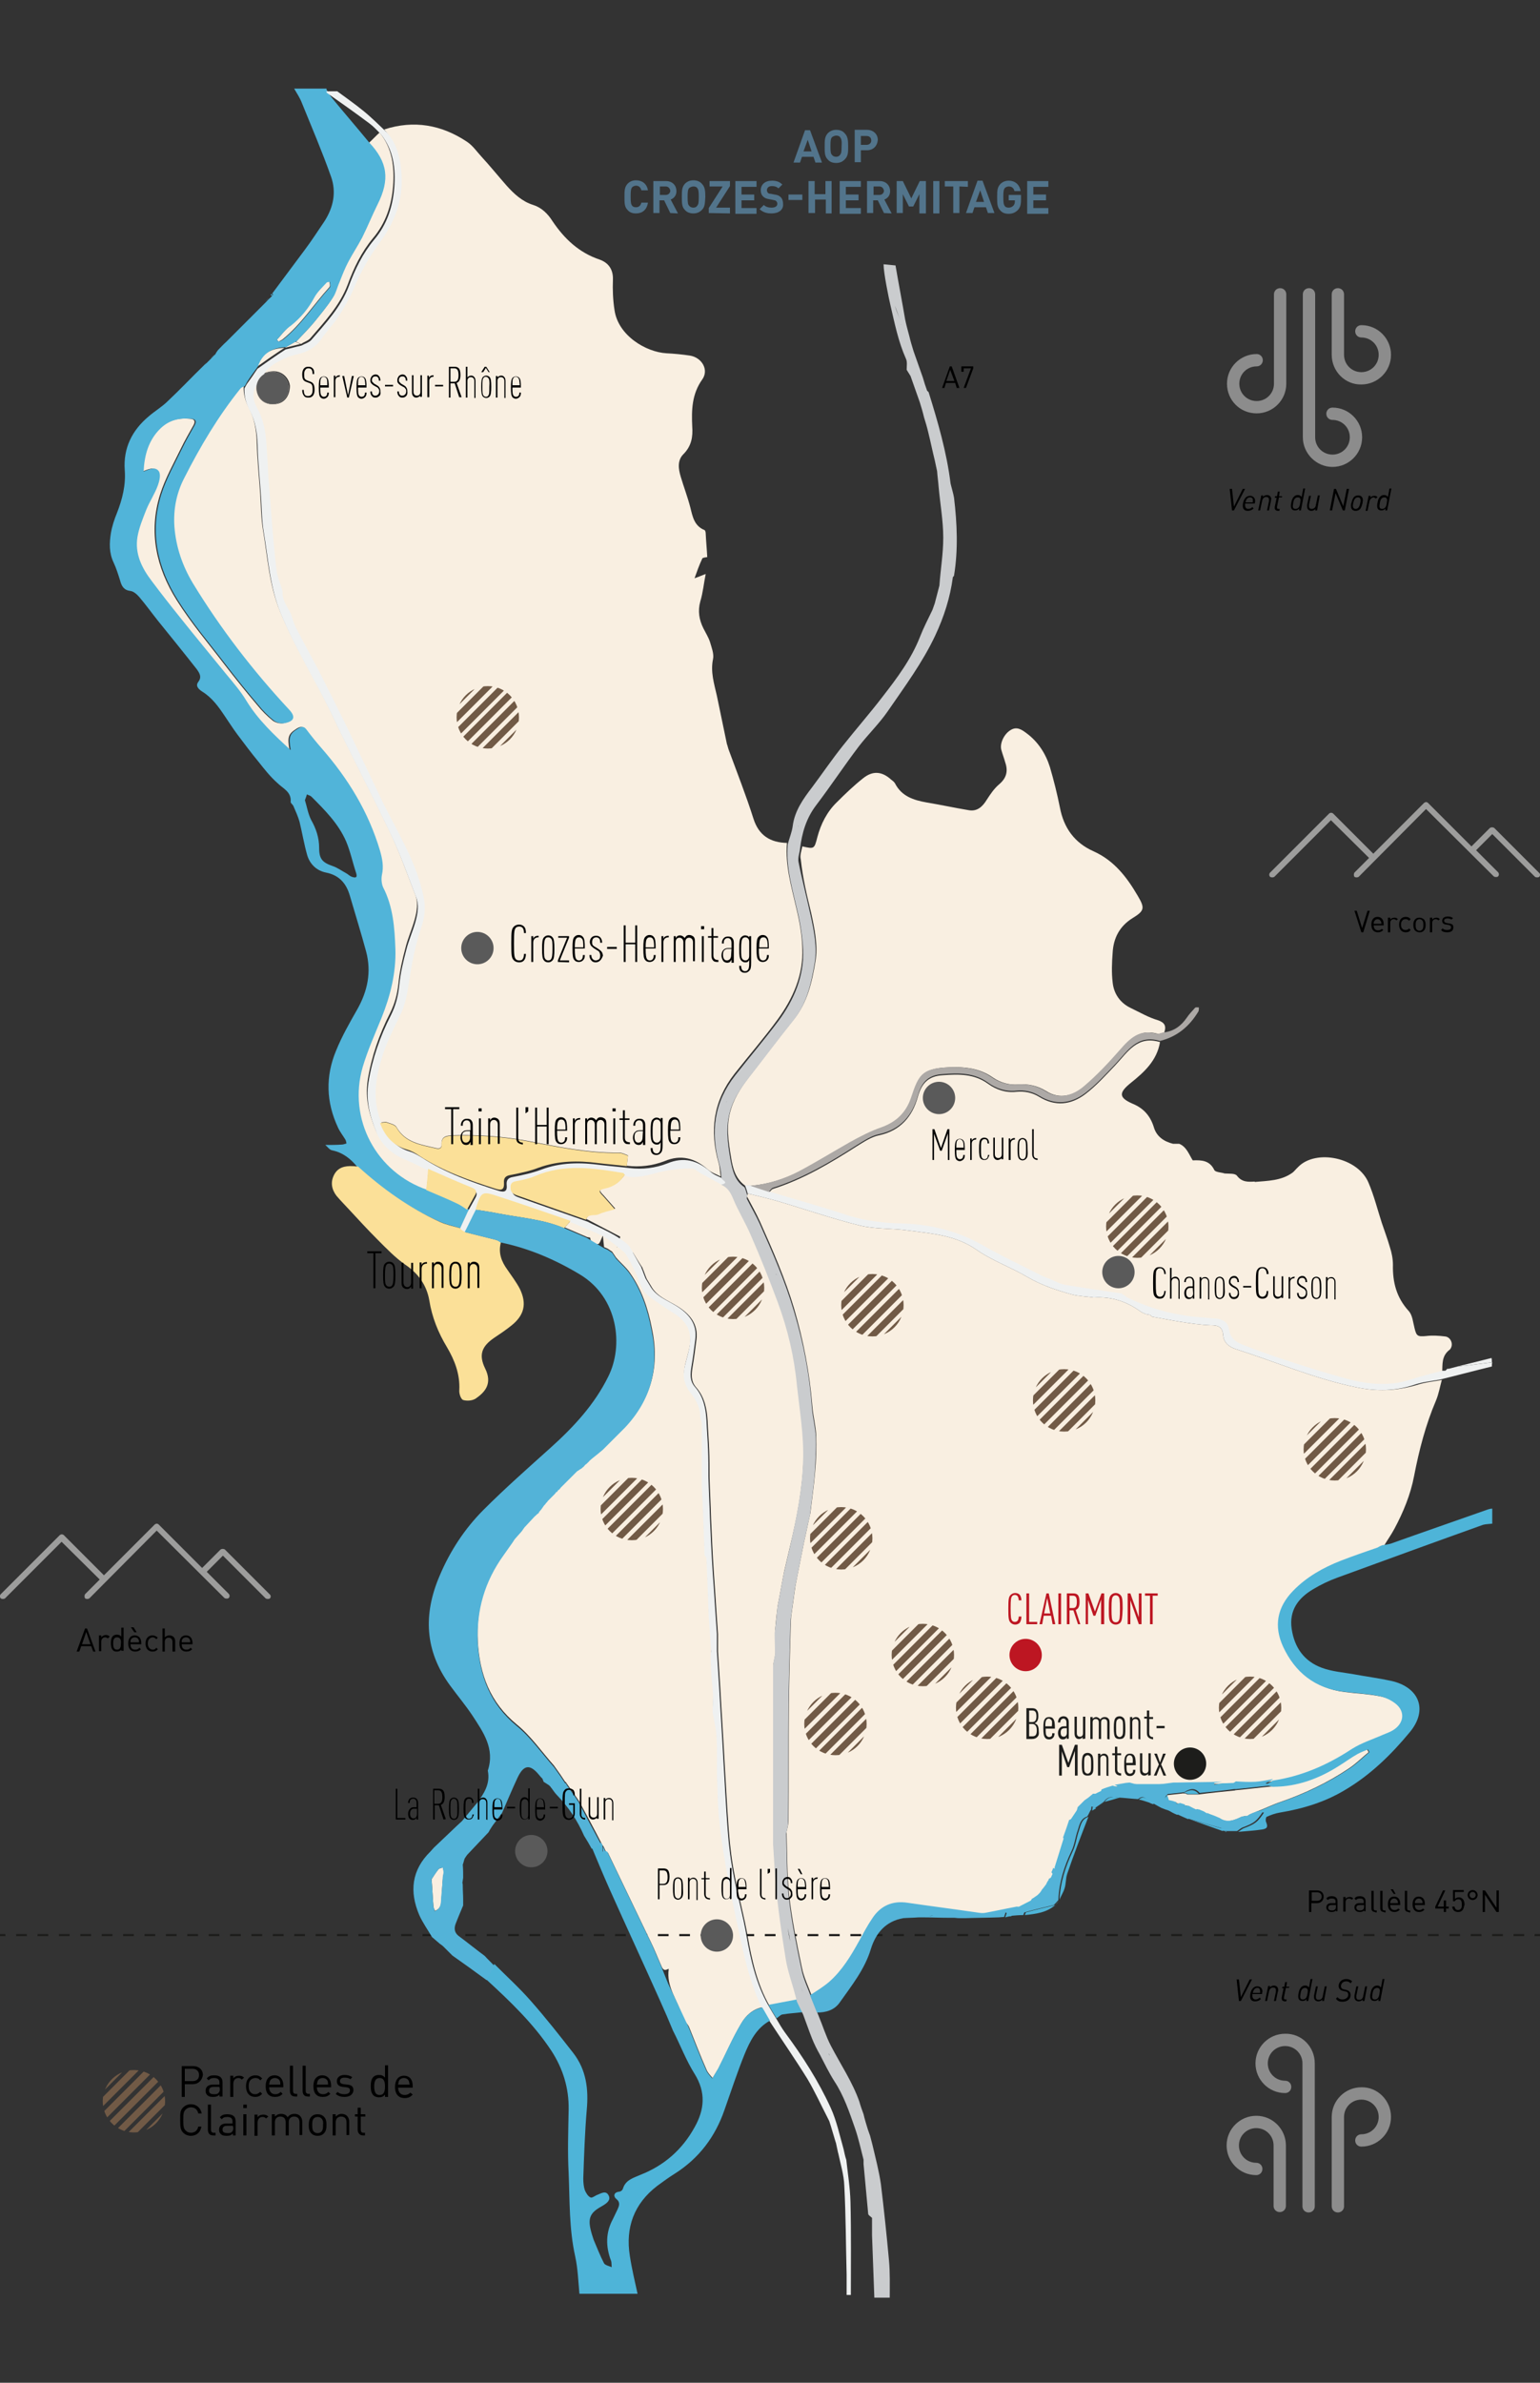 <?xml version="1.0" encoding="UTF-8"?>
<svg xmlns="http://www.w3.org/2000/svg" xmlns:xlink="http://www.w3.org/1999/xlink" id="Calque_1" viewBox="0 0 400 618.5">
  <rect x="0" y="0" width="400" height="618.5" fill="#333333" stroke="none"/>
  <style>.st0{fill:#f9efe1}.st1{fill:none;stroke:#1d1d1b;stroke-width:.559;stroke-miterlimit:10}.st3{fill:#51b4d9}.st4{fill:#4eb4d8}.st5{fill:#eff1f1}.st6{fill:#fbe098}.st8{fill:#caccce}.st9{fill:#53b3d8}.st10{fill:#5a5a5a}.st11{fill:#1d1d1b}.st12{fill:#bd1622}.st13{opacity:.61}.st14{fill:#c4c4c4}.st16{fill:#715a46}</style>
  <path class="st0" d="M375.3 346.9c-1.6-.2-3.3-.3-4.9-.1-2.2.2-2.5 0-3-2.1-.4-1.5-.5-3.3-1.5-4.4-3.2-3.5-4.2-7.5-4.1-12 0-1.5-.3-3.1-.8-4.6-.6-2.1-1.4-4.2-2.1-6.3-1.1-3.4-2-7-3.4-10.3-2.7-6.7-13.7-8.9-18.3-4.2l-.5.5c-.3.3-.6.7-1 1-2.9 2.1-6.4 2.1-9.8 2.4v-.1c-1.7.1-3.3.2-4.6-1.5-.5-.7-2.1-.5-3.2-.6-.9-.3-2.4-.3-2.7-.9-1.2-2.5-3.3-2.6-5.6-2.5-1-1.6-1.6-3.5-3.5-4.3h-1.6c-2.4-.6-4.3-1.9-5-4.3-.9-2.9-2.6-4.9-5.5-6.1-3.7-1.6-3.6-2.9-.5-5.4 3.5-2.8 6.8-5.8 7.6-10.6-5.9-1.8-8.4 2.6-11.6 6-2.5 2.6-4.9 5.3-7.8 7.5-3.7 2.8-7.8 3.3-12 .7-1.8-1.1-3.8-1.5-5.9-1.3-2.7.3-5.2-.5-7.4-2.1-3.6-2.6-7.6-2.5-11.7-2.2-3.7.2-5.5 2-6.5 5.6-1.4 5.1-4.5 8.8-10.1 10-2 .4-3.9 1.7-5.7 2.8-6.9 4.4-13.9 8.6-21.8 11.1-.4.1-.8.7-1.1 1.1 6.7 2 13.5 3.9 20.2 6.1 4.9 1.6 9.9 2.1 14.9 2.2 7.3.3 13.9 2 20.3 5.6 5 2.9 10.3 5.3 15.5 8 .4.2.8.3 1.2.5l.2.1h.2c1.4.6 2.8 1.4 4.3 1.7 4.8.8 9.6 1.5 14.4 2.2h.2c.3.2.5.4.8.5.2.2.4.3.6.5 4.7 2.3 9.6 3.9 14.7 4.7 2.9.5 5.9.6 8.8.9 1.7.2 2.9 1.1 3.1 2.7.3 2.3 1.8 3.4 3.7 4.1 3.6 1.4 7.2 2.7 10.9 3.9 4.8 1.6 9.7 3.1 14.6 4.5 5.9 1.7 11.9 2.6 18 .6 2.7-.9 5.5-1.6 8.3-2.3.1-2.1-.2-4.3 2-5.9 1.1-1.3.2-3.3-1.3-3.4z"></path>
  <path class="st0" d="M352.3 360.1c-10.8-2.2-20.9-6.6-31.3-9.9-1.8-.6-3.2-1.7-3.3-3.7-.2-2.1-1.3-2.5-3.2-2.5-2.7-.1-5.3-.5-7.9-.9-2.5-.4-4.9-.9-7.3-1.3-.2-.2-.4-.3-.6-.5-.4-.1-.7-.1-1.1-.2-.5-.2-1-.4-1.4-.7-3.6-2.6-7.6-3.9-12.1-3.6-1.9-.3-3.9-.3-5.7-.8-4-1.1-7.9-2.4-11.5-4.5-4.4-2.6-9.3-4.3-13.4-7.2-5.4-3.7-11.5-4.1-17.6-4.9-4.2-.6-8.5-.3-12.6-1.3-7.3-1.8-14.4-4.3-21.6-6.4-2.5-.7-5-1.3-7.5-1.9 0 .3-.2.7-.1.9 1.1 2.1 2.3 4.2 3.3 6.4 3.3 7.4 6.6 14.9 8.9 22.7 2.4 8.2 4 16.6 4.7 25.2.2 2.6.9 5.1 1 7.6.1 3.2 0 6.5-.3 9.7-.3 3.5-.8 6.9-1.2 10.4-.6 2.6-1.1 5.2-1.7 7.8-.7 3.7-1.5 7.4-2.2 11.2-.4 2.6-.7 5.2-1.1 7.9 0 .5-.1 1.1-.1 1.6-.2 7.1-.4 14.1-.5 21.2-.1 10.1 0 20.1-.1 30.2 0 1-.3 2-.5 2.9.2 5.5.1 11.1.7 16.6.7 6.3 2 12.5 3.3 18.7.5 2.5 1.7 4.9 2.6 7.4 1.7-1.2 3.5-2.2 5-3.5 3.3-2.9 5.6-6.7 7.7-10.5 1.1-2 2.2-4.1 3.5-6 2.2-3.2 5.2-4.6 9.1-4 6.2.9 12.4 1.7 18.6 2.6.5.1 1.1.1 1.7 0 2.7-.5 5.4-1.1 8.1-1.6 1.3-.7 2.6-1.3 3.9-2 .2-.1.3-.2.5-.3.3-.2.7-.5 1-.7l.5-.5c.2-.3.4-.7.7-1 .4-.5.7-1 1.1-1.4v-.1c.2-.3.4-.6.6-1v-.2c.2-.6.5-1.1.7-1.7.2-.4.3-.8.5-1.2.8-2.6 1.6-5.1 2.4-7.7.5-1.5 1-3 1.6-4.6.7-1.1 1.5-2.2 2.2-3.3l.6-.6.6-.6.6-.6c.3-.2.7-.5 1-.7.4-.3.8-.7 1.2-1 .7-.4 1.5-.8 2.2-1.1 1-.3 2-.6 2.9-1 .1-.1.3-.1.5-.1 1-.2 1.9-.3 2.9-.5.3 0 .7-.1 1-.1h12.3c3.9-.1 7.8-.1 11.8-.2 1.1 0 2.3-.1 3.4-.1 1.7 0 3.4.2 5.1.1 1.5-.1 3-.5 4.5-.7 7.5-1.1 14.2-4 20.6-8.2 2.5-1.6 5.4-2.5 8.1-3.7.9-.4 1.9-.7 2.8-1.3 2.6-1.7 3-4.6.7-6.6-1.3-1.1-3-1.9-4.7-2.2-3-.6-6.1-.7-9.1-1.1-7.4-.9-12.5-5-15.6-11.6-2.5-5.4-1.6-10.3 2.6-14.6 3.5-3.6 7.8-6 12.4-7.8 3.1-1.2 6.3-2.3 9.5-3.4.4-.2.9-.4 1.3-.6.9-1.5 1.9-2.9 2.7-4.4 2.3-4.3 4.2-8.9 5.1-13.7 1.3-6.7 3-13.3 5.7-19.6.7-1.7 1-3.5 1.5-5.3-2.2.4-4.4.6-6.5 1.3-5.5 1.6-10.5 1.7-15.7.6zm-69.4 106.8h-.1.1zm-12.3 24.7l-.1-.1zm-.5.5l-.2-.1zm-134-95.9l-.1-.1zM210.7 237c.9 4.2 1.8 8.4 1.1 12.6-.9 5.4-2.1 10.7-5.7 15.1-3.7 4.6-7.2 9.2-10.8 13.9-2.2 2.8-4.3 5.7-5.4 9.2-1.4 4.3-.7 8.5 0 12.7.4 2.6 1.1 5.5 3.7 7.3h1.5c4.4-.4 8.6-1.7 12.5-3.7 4.5-2.4 8.9-5.1 13.3-7.6 2.7-1.5 5.4-2.9 8.3-3.9 3.8-1.4 6.3-3.8 7.6-7.6 2.1-6.3 2.8-7.9 11.3-8 3.5 0 6.8.6 9.8 2.7 1.9 1.3 4.2 2 6.6 1.8 2.6-.2 4.9.3 7.2 1.7 3.6 2.3 7.2 1.2 10.1-1.3 3.3-2.8 6.3-6 9.2-9.3 2.6-3 5.1-5.5 9.5-4.3.6.2 1.3-.2 1.9-.3.6-1.7.1-2.6-1.7-3.2-2.4-.7-4.6-2-6.9-3.1-2.8-1.3-4.5-3.7-4.8-6.7-.3-2.5-.2-5.1 0-7.7.2-3.8 1.8-6.9 5.2-9 3.1-1.9 3.2-2.6 1.3-5.8-2.8-4.8-6.1-9.1-11.4-11.5-5-2.2-7.8-6.1-8.8-11.4-.7-3.5-1.6-7.1-2.6-10.5-1.1-3.5-3.1-6.6-6.1-8.8-1.2-.9-2.5-1.8-4.1-.8-1.7 1-2.9 3.5-2.4 5.2.3 1.1.7 2.1 1 3.2.8 2.3.3 4.1-1.6 5.7-1.3 1.1-2.3 2.6-3.2 4-1.1 1.8-2.5 3.1-4.7 2.7-3.6-.6-7.3-1.4-10.9-2-3.4-.6-6.5-1.6-8.2-4.9-.2-.4-.6-.7-1-1-2.4-2.2-4.8-2.4-7.3-.4-2.4 1.9-4.6 4-6.8 6.2-2.6 2.5-4.2 5.7-5.1 9.1-.8 3.1-.8 3.1-3.9 2.4-.2 1.1-.7 2.3-.4 3.4.5 4.8 1.6 9.4 2.7 13.9z"></path>
  <path class="st0" d="M204.2 508.1c-.9-5.4-1.7-10.9-2.3-16.4-.5-4.5-.7-9-1-13.5v-46.4c.2-.9.4-1.9.5-2.8 0-1.9-.1-3.8-.1-5.6.2-2.2.4-4.4.7-6.6.6-3 1.1-6 1.7-9 .5-2.1 1-4.2 1.5-6.4 1.8-7.5 3.3-15.1 3.5-22.9.2-6.5-.9-12.9-1.6-19.3-.8-7.5-2.4-14.7-5-21.7-2.2-5.8-4.5-11.6-7-17.4-1.4-3.2-3.3-6.2-4.6-9.5-.7-1.7-1.4-2.9-3.1-3.6-1.9-1-3.8-2.1-5.7-3.1-.8-.4-1.6-1.3-2.4-1.3-2.3 0-4.6.2-6.8.6-3.3.6-6.5 2.1-10.1 1.5-1.2 1.9-2.8 3.1-5.1 3.6-1.8.4-1.8.7-.5 2 1 1.1 2 2.3 3 3.4-1.4.4-2.9.7-4.2 1.3-1.1.5-2.7-.3-3.3 1.4 2.9 1.5 5.9 3.1 8.8 4.6-.1.6-.3 1.2-.4 1.7 0 .1 0 .2-.1.3 0-.1 0-.2.1-.3h-.6c-.2-.1-.3-.1-.5-.1-.9-.8-1.7-1.9-2.8-2.4-2.7-1.3-5.5-2.4-8.3-3.6-.6.7-1.2 1.3-1.8 2 1.9.8 3.9 1.7 5.8 2.5.3.1.8.1.8.2.1 1.3 1.1 1.8 2.1 1.6.4-.1.7-1.2 1.2-2.2.1 1.2.2 2.1.3 3 .3.1.6.3.9.4.4.3.8.5 1.2.8.3.5.7 1 1 1.5 1.2 1.4 2.7 2.6 3.7 4.1 3 4.3 4.6 9.1 5.6 14.2 2.1 9.7 0 18.2-6.9 25.5l-1.2 1.2-1.7 1.7-1.7 1.7-1.2 1.2c-.2.1-.3.3-.5.4-.9.8-1.9 1.5-2.8 2.3-.4.4-.8.8-1.2 1.1v-.1c-.2.2-.4.4-.6.7-.2.1-.3.3-.5.4-.4.2-.7.5-1.1.7l-1.1 1.1-.5.5-.5.5-.5.5-1.7 1.7c-.2.2-.4.4-.5.6l-.1-.2v.2c-.2.2-.4.4-.5.6l-.1-.2v.2c-.2.2-.4.4-.5.6l-.1-.1.1.1-.5.5-1.1 1.1c-.2.2-.4.4-.5.6l-.1-.2.1.2c-.2.2-.4.4-.5.6-.2.3-.5.7-.7 1-.2.2-.4.5-.6.7 0 .2-.1.3-.3.4-.3.2-.5.5-.8.7-.9 1-1.8 1.9-2.7 2.9-.2.3-.5.7-.7 1-.5.6-1.1 1.2-1.6 1.8-.2.3-.4.7-.7 1-.8 1.1-1.6 2.3-2.4 3.4-4.9 6.8-7.2 14.3-6.7 22.8.5 8.6 3.2 15.8 10.1 21.5 3.7 3 6.5 7.1 9.7 10.7.6.8 1.1 1.6 1.7 2.4l1.2 1.8c.2.1.3.2.3.3 1.1 1.6 2.2 3.1 3.3 4.7 2 3.7 4 7.4 5.9 11.1.1.2.2.4.4.6.3.5.5 1.1.8 1.6.1 0 .2.1.4.1L169 504c1 2 1.8 4.1 2.7 6.1.3.7.6 1.7 1.8 1h.2c-.7 4.6 2.3 8.1 3.5 12.1.1.4.3.7.4 1.1.5.6 1.1 1.2 1.4 1.9 1.5 3.7 2.9 7.4 4.5 11 .3.8 1 1.5 1.6 2.2.5-.8 1-1.7 1.5-2.5 2-3.9 3.7-7.9 5.9-11.6 1.2-2.1 3-3.8 5.6-4.3-2.7-5.5-4.2-11.4-5.5-17.3-1.2-5.5-2.4-11-3.4-16.5-.9-4.8-1.7-9.5-2.2-14.3-.5-4.2-.5-8.5-.7-12.7 0-3.3.1-6.7-.1-10-.1-1.9-.6-3.7-.9-5.6 0-.2-.1-.3-.1-.5 0-1.6.1-3.1.1-4.7-.1-1.6-.3-3.2-.4-4.8-.1-1.3-.1-2.6-.2-3.9v-1.6c0-.4.1-.7.1-1.1-.2-1.1-.4-2.3-.6-3.4.2 1.1.4 2.3.6 3.4l-.6-8.4c-.2-5.1-.4-10.3-.6-15.4 0-.3-.3-.6-.5-.9-.2-5.9-.4-11.9-.7-17.8v-16.4c0-.5-.3-1-.4-1.6 0-2.4-1-4.4-2.5-6.3-1-1.2-1.7-2.9-1.8-4.3-.1-1.9.6-3.9 1.1-5.9 1.4-5.5.2-8.3-4.6-11.1-1.8-1.1-3.5-2.4-5.3-3.6-2.6-1.8-2.7-4.9-4.2-7.3-.2-.5-.5-1-.7-1.5v-2.2c.1-.1.2-.2.4-.2.8 1.3 1.6 2.7 2.5 4v.1c.4.9.7 1.9 1.1 2.8.4.6.7 1.2 1.1 1.8 1.5 2.8 4.5 3.8 6.9 5.3 3.2 2 5.4 4.6 4.9 8.6-.3 2.4-.6 4.8-1 7.1-.3 1.9-.5 3.7.9 5.3 2.2 2.5 2.8 5.5 3 8.7.1 2.5.3 4.9.4 7.4.1 2.4.1 4.8.1 7.2l.2-.2-.2.2c.1 3.6.3 7.2.4 10.8.2 4.6.4 9.2.7 13.8.4 5.4.7 10.8 1.1 16.2v4.5c.2 3.2.4 6.3.6 9.5.3 5.7.7 11.4 1 17.2.4 6.6.7 13.1 1.2 19.7.3 4.1.8 8.1 1.6 12.1 1 5.2 2.4 10.2 3.3 15.4 1.1 6.3 2.5 12.5 5.7 18.1 2.5-.5 4.9-.9 7.4-1.4-.2-.6-.3-1.3-.5-1.9-1.1-3.3-2.1-6.2-2.6-9.3zm-43.9-184.4c0-.1.1-.2.1-.3 0 .1 0 .2-.1.3 0 .1-.1.1-.1.1 0-.1.1-.1.1-.1zm-62.7-30.3c-1.7-4.1-2.8-8.2-2.1-13 1-6.2 3-11.9 5.8-17.4 1.3-2.6 1.9-5 2.2-7.8.3-3.1 1-6.1 1.8-9.1.6-2.5 1.7-4.9 2.4-7.4.6-2.2 1-4.4.1-6.6-2.1-5.4-4-10.9-6.5-16.1-5-10.6-10.5-20.9-15.5-31.5-4.2-8.7-9.4-16.9-13.1-25.9-2.8-6.8-3.2-14-4.4-21.1-.5-3-.5-6.1-.7-9.1-.3-4.5-.8-9-.9-13.6-.1-3.1-.6-6.1-2-8.8-1-1.9-1.5-3.7-1.4-5.8-.4.2-.8.3-1.1.6-5.8 7.2-10.5 15.1-14.7 23.4-2 3.9-2.8 8.1-2.5 12.5.4 5.3 2.1 10.2 4.8 14.7 7.2 11.8 15.6 22.7 25 32.8 1.7 1.8 1.4 3-1.1 3.5-.9.2-2.1-.1-2.8-.6-1.5-1.2-2.9-2.6-4.1-4.1-2.9-3.4-5.7-6.9-8.4-10.4-4.2-5.5-8.8-10.9-12.5-16.8-5.3-8.4-7.4-17.7-4.3-27.5 1.3-4.1 3.5-8 5.4-11.9 1-2.1 2.2-4.1 3.3-6.1.5-1 .2-1.5-.9-1.6-3-.3-5.7.3-8 2.5-3.1 3-4.2 6.9-4.4 11.2 1.5-.6 3.1-1.4 4 0 .5.9.1 2.5-.3 3.6-.8 2.2-2.1 4.1-3 6.3-.9 2.3-1.9 4.7-2.3 7.1-.7 4.3 1.1 8 3.7 11.4 2.4 3.2 4.9 6.4 7.4 9.5 3.9 4.9 7.9 9.7 11.8 14.5 1.9 2.3 3.9 4.6 5.4 7.1 3 4.9 7.1 8.8 11.5 12.8-.6-3.5-.3-4.2 1.9-5.6 1-.6 1.6-.6 2.3.4 1.2 1.6 2.5 3.2 3.9 4.8 6.8 7.8 12.1 16.4 15.1 26.5.6 2.1 1 4.1.5 6.3-.2 1-.1 2.3.3 3.2 2.6 5 3 10.5 3.2 16 .2 6.2-1.3 12.2-3.6 17.9-1.7 4.2-3.6 8.4-4.9 12.8-3.9 13.4 3.5 27.4 16.9 31.9.2-1.8.4-3.7.5-5.5-2.1-1-4.2-2.1-6.4-3-3.4-1.4-5.9-3.8-7.3-7zm254.9 161.8c-1.6.9-3.1 2-4.7 3-5.3 3.4-11 5.5-17.3 5.5-3.2.3-6.4.7-9.6 1l-.3.1h-.3c-3 .3-6 .6-9 1h-2.8c-.3-.1-.5-.2-.8-.3l-.1.1-.2-.1c-1.4.2-2.9.3-4.3.5.2.5.3 1 .5 1.5.2 0 .4 0 .5.1.4.1.8.3 1.3.4.3.1.6.1 1 .2s.9.3 1.3.4c.3.1.6.1.9.2l.6.3c.5.2.9.4 1.4.7l.2-.1c.2 0 .4.1.6.1.4.2.8.3 1.2.5.3.2.5.3.8.5l.1-.1c.6.2 1.2.4 1.8.7.5.2.9.4 1.4.6 2.1 1.3 3.9.5 5.8-.4.4-.1.8-.2 1.2-.2l.1.1c.3-.2.5-.3.8-.5.6-.3 1.3-.5 1.9-.8 2.1-.8 4.1-1.8 6.2-2.5 6.3-2.2 12.2-5 17.7-8.7 1.8-1.2 3.4-2.8 5.1-4.2-.1-.2-.3-.4-.4-.7-.8.3-1.7.6-2.6 1.1zm-48.8 12.4c0-.1 0-.1 0 0 0-.1 0-.1 0 0zM80.6 87.8c3.7-4.3 7.6-8.4 9.7-13.9 1.6-4.4 3.6-8.5 6.6-12.1 3.3-3.9 4.8-8.5 5.2-13.4.4-5.1-.2-9.9-3.5-14-1 .9-1.9 1.9-2.9 2.8 4.8 5.1 5.4 9.6 2.2 16-1.4 2.8-2.6 5.8-4 8.6-1.1 2.1-2.5 4.2-3.6 6.3-.9 1.7-1.6 3.5-2.3 5.3-.6 1.3-.9 2.8-1.7 4-1.4 2.2-3.1 4.2-4.7 6.2-1.5 1.8-3.1 3.4-4.7 5.1.4.2.8.4 1.3.6.6-.5 1.8-.8 2.4-1.5z"></path>
  <path class="st0" d="M73.5 88c4.7-3.8 8-9 12-13.4.1-.1.2-.3.2-.5 0-.3-.1-.6-.1-1-.3 0-.6 0-.8.1-1.2 1.3-2.5 2.5-3.3 4-1.5 2.8-3.5 5.2-6 7.2-1.4 1.1-2.4 2.5-3.6 3.8l.5.5c.3-.3.8-.4 1.1-.7zm40.4 397.2c-.7.8-1.2 1.7-1.8 2.6.2 2.4.3 4.9.5 7.3.1.3.3.6.4.9 1.8-.7 1.6-2.3 1.7-3.7.1-1.7.2-3.5.4-5.2.1-.4.1-.7.2-1.1-.1-.4-.2-.9-.2-1.3-.4.2-.9.2-1.2.5z"></path>
  <path class="st0" d="M74.9 158.7c.4 1.1.7 2.3 1.2 3.4 2 3.9 4.1 7.7 6.1 11.5 2.5 4.9 5 9.9 7.4 14.8l9.3 19.5c2.4 4.8 5 9.4 7.2 14.3 1.5 3.4 2.7 6.9 3.4 10.5.5 2.4.2 5-.7 7.6-1.5 4.4-2.4 9.1-3.1 13.7-.5 3.3-1 6.4-2.5 9.3-1.6 3.3-3.3 6.6-4.4 10.1-1.9 5.9-2.9 12-.1 18 .5-.1 1-.1 1.5-.2 1 .4 2.4.6 2.8 1.4 2.3 4 6.4 4.5 10.2 5.4.8.2 1.6.1 1.5-1-.1-2 1.2-2.2 2.7-2.3 6.5-.2 13 .2 19.4 1.4 7.9 1.5 15.8 3.2 24 3.1.8 0 1.5.4 2.3.7l-.3 2.7c3.4.4 6.7 0 9.8-1.2 4.3-1.8 7.9-.8 11.3 2.2.9.8 2.2 1.2 3.3 1.8-.2-1.1-.2-2.3-.5-3.4-2.5-8.5-1.4-16.3 4.1-23.3 3.7-4.7 7.7-9.3 11.2-14.1 4-5.5 6.7-11.6 6.4-18.5-.1-3.4-.7-6.8-1.5-10.1-1.3-5.7-3-11.3-2.5-17.2-4.3-.1-7.3-1.9-8.7-6.3-1.9-6-4.2-11.8-6.4-17.8-.2-.5-.3-1.1-.5-1.6-.9-4.2-1.7-8.3-2.6-12.5-.7-3.1-1.7-6.2-1-9.5.3-1.4-.4-3.1-.8-4.5-.4-1.2-1.1-2.3-1.7-3.5-1.1-2.2-1.5-4.5-.8-7 .7-2.3.9-4.7 1.4-7.1-.9.3-1.7.7-2.9 1.1.6-1.7 1.2-3.4 2-5.1.1-.3.9-.3 1.3-.4-.1-2-.3-4-.4-6.1 0-.3-.1-.8-.3-.9-2.7-1.1-3.1-3.5-3.7-5.9-.7-2.7-1.7-5.3-2.5-8-.6-2-.9-4.2.7-5.8 2.1-2.1 2.5-4.5 2.3-7.2-.2-4.3-.1-8.4 2.6-12.2 1.8-2.5-.1-5.7-3.2-6.2-2-.3-4.1-.5-6.1-.6-5.3-.3-12.6-4.6-13.5-11.3-.4-2.6-.5-5.2-.4-7.8.1-2.7-1.2-4.4-3.4-5.2-5.4-1.8-9.2-5.4-12.3-10-1.2-1.9-2.8-3.5-5-4.2-2.9-.9-5-2.9-6.9-5-2.2-2.5-4.3-5.1-6.6-7.6-1.2-1.3-2.2-2.8-3.7-3.8-6.6-4.4-13.8-5.7-21.5-3.2 2.8 3.2 3.6 7.1 3.8 11.1.4 6.6-1.9 12.4-5.7 17.5-2.8 3.8-5 7.8-6.8 12.1-1 2.3-2.3 4.6-3.7 6.8-1.4 2.2-3.3 4.1-4.7 6.2-1.5 2.1-3.5 3.2-5.9 3.8-1.3.3-2.5.6-3.7 1.2-2.1 1-4.2 2.1-5.3 4.2-.2.2-.3.4-.5.6s-.4.4-.5.6c-.2.4-.4.7-.6 1.1-1.5 2.1-1.3 4.2-.1 6.3 1.6 2.9 2.2 6.1 2.4 9.3.3 4 .4 8.1.8 12.2.5 6.8 1 13.6 1.8 20.4.2 1.9.5 4.6 1 6.5l2.8 5.2zm-3.4-53.8c-2.5.3-4.5-1.1-4.8-3.5-.1-.7 0-1.5 0-2.2.2-.4.4-.7.6-1.1l.6-.6.6-.6c.7-.2 1.4-.5 2.1-.5 2.3-.3 4.4 1.4 4.7 3.7 0 2.6-1.4 4.6-3.8 4.8z"></path>
  <path class="st0" d="M78 89.3c-.4-.2-.8-.4-1.3-.6-.9.5-1.9 1.1-2.8 1.6-3.5.1-6.1 1.5-7.3 5 2.4-1.7 4.8-3.4 7.3-5l4.1-1z"></path>
  <path class="st1" d="M0 502.3h1.4"></path>
  <path fill="none" stroke="#1d1d1b" stroke-width=".559" stroke-miterlimit="10" stroke-dasharray="2.778,2.778" d="M4.2 502.3h393"></path>
  <path class="st1" d="M398.6 502.3h1.4"></path>
  <path class="st3" d="M92.8 302.9c-1.7-2.1-3.7-3.7-6.5-4.3-.7-.1-1.2-.9-1.8-1.4 1.4 0 2.9 0 4.3-.1.4 0 .8-.2 1.2-.3-.1-.3-.1-.7-.3-1-.6-1-1.4-2-1.9-3.1-3.1-6.6-3.3-13.3-.5-20 1.5-3.7 3.5-7.2 5.5-10.7 2.7-4.8 3.7-9.7 2.3-15-1.3-4.8-2.8-9.6-4.2-14.4-.9-3.2-2.7-5.4-6.2-6.1-2.5-.5-4.2-2.2-4.9-4.5-.8-2.8-1.3-5.8-2-8.7-.4-1.4-1-2.7-1.6-4.1-.2-.4-.8-.8-.7-1.1.2-2.6-2-3.4-3.5-4.9-1.8-1.6-3.3-3.5-4.8-5.4-1.9-2.3-3.7-4.7-5.5-7.1-1.2-1.6-2.2-3.2-3.3-4.8-1.6-2.4-3.3-4.8-5.9-6.4-.9-.6-1.8-1.4-1-2.5 1-1.3.3-2.3-.4-3.3-3.3-4.2-6.7-8.4-10.1-12.6-1.6-2-3.1-4.1-4.8-6.1-.6-.7-1.5-1.5-2.3-1.6-1.7-.2-2.3-1.2-2.7-2.7-.5-1.6-1-3.2-1.7-4.7-1.2-2.5-1.1-5.1-.7-7.6.3-1.8.9-3.6 1.6-5.3 1.4-3.6 2.3-7.2 2-11.1-.4-5.7 1.9-10.3 6.2-13.9 1.6-1.4 3.5-2.5 5-4 3.2-3 6.2-6.2 9.3-9.2.2-.2.4-.4.7-.6l.6-.6.6-.6c.4-.4.7-.8 1.1-1.1.2-.4.4-.7.7-1.1.7-.7 1.4-1.5 2.2-2.2l1.2-1.2 2.7-2.7 1.2-1.2 1.6-1.6.6-.6.6-.6.6-.6.6-.6.6-.6.6-.6c.4-.4.7-.8 1.1-1.1.2-.2.4-.4.5-.6l-.1-.1c.1 0 .3-.1.4-.1l-.3-.3c2.8-3.8 5.7-7.6 8.5-11.4 1.8-2.4 3.4-4.9 5.1-7.4 2.3-3.6 3.1-7.5 1.7-11.5-2.3-6.5-5-12.8-7.6-19.2-.5-1.3-1.3-2.5-2-3.7h8.4c0 .1 0 .3.1.4.4.7.8 1.4 1.3 2 3.2 3.9 6.5 7.7 9.7 11.6 4.8 5.1 5.4 9.6 2.2 16-1.4 2.8-2.6 5.8-4 8.6-1.1 2.1-2.5 4.2-3.6 6.3-.9 1.7-1.6 3.5-2.3 5.3-.6 1.3-.9 2.8-1.7 4-1.4 2.2-3.1 4.2-4.7 6.2-1.5 1.8-3.1 3.4-4.7 5.1-.9.5-1.9 1.1-2.8 1.6-3.5.1-6.1 1.5-7.3 5-.2.2-.3.5-.5.7-.8 1.1-1.6 2.2-2.3 3.3-.2.4-.4.7-.6 1.1-.4.2-.8.3-1.1.6-5.8 7.2-10.5 15.1-14.7 23.4-2 3.9-2.8 8.1-2.5 12.5.4 5.3 2.1 10.2 4.8 14.7 7.2 11.8 15.6 22.7 25 32.8 1.7 1.8 1.4 3-1.1 3.5-.9.2-2.1-.1-2.8-.6-1.5-1.2-2.9-2.6-4.1-4.1-2.9-3.4-5.7-6.9-8.4-10.4-4.2-5.5-8.8-10.9-12.5-16.8-5.3-8.4-7.4-17.7-4.3-27.5 1.3-4.1 3.5-8 5.4-11.9 1-2.1 2.2-4.1 3.3-6.1.5-1 .2-1.5-.9-1.6-3-.3-5.7.3-8 2.5-3.1 3-4.2 6.9-4.4 11.2 1.5-.6 3.1-1.4 4 0 .5.9.1 2.5-.3 3.6-.8 2.2-2.1 4.1-3 6.3-.9 2.3-1.9 4.7-2.3 7.1-.7 4.3 1.1 8 3.7 11.4 2.4 3.2 4.9 6.4 7.4 9.5 3.9 4.9 7.9 9.7 11.8 14.5 1.9 2.3 3.9 4.6 5.4 7.1 3 4.9 7.1 8.8 11.5 12.8-.6-3.5-.3-4.2 1.9-5.6 1-.6 1.6-.6 2.3.4 1.2 1.6 2.5 3.2 3.9 4.8 6.8 7.8 12.1 16.4 15.1 26.5.6 2.1 1 4.1.5 6.3-.2 1-.1 2.3.3 3.2 2.6 5 3 10.5 3.2 16 .2 6.2-1.3 12.2-3.6 17.9-1.7 4.2-3.6 8.4-4.9 12.8-3.9 13.4 3.5 27.4 16.9 31.9 2.7 1.2 5.4 2.3 8.1 3.5.9.4 1.7 1.1 2.6 1.6-.7 1.6-1.5 3.2-2.2 4.8-1.7-.5-3.5-.9-5.2-1.6-8.2-3.6-15.2-8.5-21.6-14.3zm-13.6-95.2c.5 1.6.8 3.5 1.6 5.1 1.3 2.3 2.1 4.6 2.1 7.4 0 2.8.9 3.7 3.5 4.6 1.2.4 2.3 1.2 3.4 1.8.6.3 1 .8 1.6 1 .9.3 1.5.3 1.1-1-.9-2.7-1.5-5.6-2.6-8.2-2-4.6-5.5-8.1-9-11.6-.3-.3-.8-.4-1.2-.6-.1.5-.3.9-.5 1.5zM71.9 88.2l.5.5c.4-.2.8-.3 1.2-.6 4.7-3.8 8-9 12-13.4.1-.1.2-.3.2-.5 0-.3-.1-.6-.1-1-.3 0-.6 0-.8.1-1.2 1.3-2.5 2.5-3.3 4-1.5 2.8-3.5 5.2-6 7.2-1.5 1-2.5 2.4-3.7 3.7z"></path>
  <path class="st4" d="M359 401.1c.7-.1 1.5-.2 2.2-.4 8.4-3 16.8-5.9 25.3-8.9.3-.1.7-.2 1.1-.2v3.9c-.8.1-1.7.1-2.4.3-12.6 4.5-25.2 9.1-37.8 13.7-2.2.8-4.3 1.8-6.3 3-3.9 2.3-6.3 5.5-5.6 10.3.7 4.8 3.2 8.4 7.8 10.1 2.7 1 5.6 1.2 8.4 1.7 3.2.6 6.4 1 9.6 1.7 7.3 1.6 9.7 7.5 4.9 13.3-4.8 5.8-10.2 11.1-16.8 15-5.3 3.2-11 4.9-17 5.9-1.2.2-2.3.6-3.4 1.1-.2.1-.3.8-.2 1.2.6 1.4.4 1.9-1.1 2.1-2 .3-4 .4-6.1.6.5-.3 1-.8 1.6-1 2.9-1.1 3.5-1.6 5.1-4 .2-.1.4-.3.6-.4-.2.1-.4.3-.6.4-.5-.1-1.1-.2-1.6-.3 2.1-.8 4.1-1.8 6.2-2.5 6.3-2.2 12.2-5 17.7-8.7 1.8-1.2 3.4-2.8 5.1-4.2-.1-.2-.3-.4-.4-.7-.9.4-1.8.7-2.7 1.2-1.6.9-3.1 2-4.7 3-5.3 3.4-11 5.5-17.3 5.5-.7-.2-1.3-.3-2-.5.6-.3 1.2-.6 1.7-.9.1 0 .1-.1.2-.2 7.5-1.1 14.2-4 20.6-8.2 2.5-1.6 5.4-2.5 8.1-3.7.9-.4 1.9-.7 2.8-1.3 2.6-1.7 3-4.6.7-6.6-1.3-1.1-3-1.9-4.7-2.2-3-.6-6.1-.7-9.1-1.1-7.4-.9-12.5-5-15.6-11.6-2.5-5.4-1.6-10.3 2.6-14.6 3.5-3.6 7.8-6 12.4-7.8 3.1-1.2 6.3-2.3 9.5-3.4.3-.2.7-.4 1.2-.6z"></path>
  <path class="st5" d="M163.4 323.4c.8 1.3 2.4 4.3 3.2 5.6v.1c.4.9.7 1.9 1.1 2.8.4.6.7 1.2 1.1 1.8 1.5 2.8 4.5 3.8 6.9 5.3 3.2 2 5.4 4.6 4.9 8.6-.3 2.4-.6 4.8-1 7.1-.3 1.9-.5 3.7.9 5.3 2.2 2.5 2.8 5.5 3 8.7.1 2.5.3 4.9.4 7.4.1 2.4.1 4.8.1 7.2.1 3.6.3 7.2.4 10.8.2 4.6.4 9.2.7 13.8.4 5.4.7 10.8 1.1 16.2v4.5c.2 3.2.4 6.3.6 9.5.3 5.7.7 11.4 1 17.2.4 6.6.7 13.1 1.2 19.7.3 4.1.8 8.1 1.6 12.1 1 5.2 2.4 10.2 3.3 15.4 1.1 6.3 2.5 12.5 5.7 18.1.7 1.2 1.4 2.4 2.1 3.5.7 1.2 1.4 2.4 2.2 3.5 4.6 6.2 8.7 12.6 11.9 19.6 1.5 3.3 2.3 7.1 3.3 10.6.2.9.4 1.9.7 2.8v-.1c.4 3.7 1 7.3 1.1 11 .2 8.1.1 16.1.1 24.2h-1.1v-5.3c-.2-7.7-.2-15.4-.6-23-.1-2.9-1-5.7-1.6-8.6v.1c-.2-.9-.4-1.9-.6-2.8v.1c-.6-1.9-1.1-3.8-1.7-5.6l-.6-1.2c-1.7-3.3-3.2-6.6-5.1-9.8-3.1-5-6.5-9.9-9.7-14.8-.7-1.1-1.3-2.3-2-3.4-2.7-5.5-4.2-11.4-5.5-17.3-1.2-5.5-2.4-11-3.4-16.5-.9-4.8-1.7-9.5-2.2-14.3-.5-4.2-.5-8.5-.7-12.7 0-3.3.1-6.7-.1-10-.1-1.9-.6-3.7-.9-5.6 0-.2-.1-.3-.1-.5 0-1.6.1-3.1.1-4.7-.1-1.6-.3-3.2-.4-4.8-.1-1.3-.1-2.6-.2-3.9v-1.6c0-.4.1-.7.1-1.1l-.6-8.4c-.2-5.1-.4-10.3-.6-15.4 0-.3-.3-.6-.5-.9-.2-5.9-.4-11.9-.7-17.8v-16.4c0-.5-.3-1-.4-1.6 0-2.4-1-4.4-2.5-6.3-1-1.2-1.7-2.9-1.8-4.3-.1-1.9.6-3.9 1.1-5.9 1.4-5.5.2-8.3-4.6-11.1-1.8-1.1-3.5-2.4-5.3-3.6-2.6-1.8-2.7-4.9-4.2-7.3-.2-.5-.5-1-.7-1.5l-1.2-2.1-.4-.6c-.9-.8-4.6-3.8-5.6-4.3-2.7-1.3-5.5-2.4-8.3-3.6-6.2-2.1-12.4-4.3-18.6-6.3-4.5-1.5-4.6-1.3-6.1 3.4-1 1.9-1.9 3.9-2.9 5.8l-1.5-.9c.7-1.6 1.5-3.2 2.2-4.8.7-1.2 1.3-2.4 2-3.6.6-1.1.3-1.7-.9-2.2-3.8-1.5-7.5-3.2-11.2-4.8-2.1-1-4.2-2.1-6.4-3-3.3-1.4-5.9-3.8-7.2-6.9-1.7-4.1-2.8-8.2-2.1-13 1-6.2 3-11.9 5.8-17.4 1.3-2.6 1.9-5 2.2-7.8.3-3.1 1-6.1 1.8-9.1.6-2.5 1.7-4.9 2.4-7.4.6-2.2 1-4.4.1-6.6-2.1-5.4-4-10.9-6.5-16.1-5-10.6-10.5-20.9-15.5-31.5-4.2-8.7-9.4-16.9-13.1-25.9-2.8-6.8-3.2-14-4.4-21.1-.5-3-.5-6.1-.7-9.1-.3-4.5-.8-9-.9-13.6-.1-3.1-.6-6.1-2-8.8-1-1.9-1.5-3.7-1.4-5.8.2-.4.4-.7.6-1.1.8-1.1 1.6-2.2 2.3-3.3.2-.2.3-.5.5-.7 2.4-1.7 4.8-3.4 7.3-5 1.4-.3 2.7-.7 4.1-1 .9-.5 2-.8 2.6-1.5 3.7-4.3 7.6-8.4 9.7-13.9 1.6-4.4 3.6-8.5 6.6-12.1 3.3-3.9 4.8-8.5 5.2-13.4.4-5.1-.2-9.9-3.5-14-1-1-1.9-2-3-2.8-3.6-2.7-7.3-5.3-11-7.9-.1-.1-.1-.3-.1-.4h2.8c2.3 1.7 4.6 3.3 6.8 5.1 2.1 1.7 4.1 3.7 6.1 5.6 2.8 3.2 3.6 7.1 3.8 11.1.4 6.6-1.9 12.4-5.7 17.5-2.8 3.8-5 7.8-6.8 12.1-1 2.3-2.3 4.6-3.7 6.8-1.4 2.2-3.3 4.1-4.7 6.2-1.5 2.1-3.5 3.2-5.9 3.8-1.3.3-2.5.6-3.7 1.2-2.1 1-4.2 2.1-5.3 4.2-.2.2-.3.4-.5.6s-.4.4-.5.6c-.2.4-.4.7-.6 1.1-1.5 2.1-1.3 4.2-.1 6.3 1.6 2.9 2.2 6.1 2.4 9.3.3 4 .4 8.1.8 12.2.5 6.8 1 13.6 1.8 20.4.2 1.9 1.1 3.8 1.6 5.7-.2 2.2 1.2 3.9 2.1 5.7.4 1.1.7 2.3 1.2 3.4 2 3.9 4.1 7.7 6.1 11.5 2.5 4.9 5 9.9 7.4 14.8l9.3 19.5c2.4 4.8 5 9.4 7.2 14.3 1.5 3.4 2.7 6.9 3.4 10.5.5 2.4.2 5-.7 7.6-1.5 4.4-2.4 9.1-3.1 13.7-.5 3.3-1 6.4-2.5 9.3-1.6 3.3-3.3 6.6-4.4 10.1-1.9 5.9-2.9 12-.1 18 1.3 3.4 3.5 5.9 7.1 7 1.1.3 2.2 1 3.2 1.6 6.2 4 13 6.4 19.9 8.6 1.6.5 2.3.1 2.1-1.6-.1-1.2.4-1.8 1.7-2 2.5-.5 4.9-1 7.3-1.9 5-1.9 10.2-1.9 15.4-1.2 2.5.3 5 .5 7.5.8 3.4.4 6.7 0 9.8-1.2 4.3-1.8 7.9-.8 11.3 2.2.9.8 2.2 1.2 3.3 1.8.1.6 2.2 1.2-.1 1.7-1.9-1-3.8-2.1-5.7-3.1-.8-.4-1.6-1.3-2.4-1.3-2.3 0-4.6.2-6.8.6-3.3.6-6.5 2.1-10.1 1.5-.1-.1-.2-.4-.4-.4-7.7-1.4-15.5-2.6-23.1.8-1.4.6-2.8.9-4.3 1.2-1 .2-2 .2-2 1.7 0 1.3.6 1.7 1.7 2.1 6 2.1 11.9 4.2 17.9 6.3 2.9 1.5 8 3.5 10.8 6.3zm224.1 31.3c-4.5 1.1-9 2.3-13.5 3.4-2.2.4-4.4.6-6.5 1.3-5 1.7-10 1.8-15.2.7-10.8-2.2-20.9-6.6-31.3-9.9-1.8-.6-3.2-1.7-3.3-3.7-.2-2.1-1.3-2.5-3.2-2.5-2.7-.1-5.3-.5-7.9-.9-2.5-.4-4.9-.9-7.3-1.3-.2-.2-.4-.3-.6-.5-.4-.1-.7-.1-1.1-.2-.5-.2-1-.4-1.4-.7-3.6-2.6-7.6-3.9-12.1-3.6-1.9-.3-3.9-.3-5.7-.8-4-1.1-7.9-2.4-11.5-4.5-4.4-2.6-9.3-4.3-13.4-7.2-5.4-3.7-11.5-4.1-17.6-4.9-4.2-.6-8.5-.3-12.6-1.3-7.3-1.8-14.4-4.3-21.6-6.4-2.5-.7-5-1.3-7.5-1.9-.2-.7-.4-1.4-.7-2.1h1.5c1.6.5 3.2 1.1 4.8 1.6 6.7 2 13.5 3.9 20.2 6.1 4.9 1.6 9.9 2.1 14.9 2.2 7.3.3 13.9 2 20.3 5.6 5 2.9 10.3 5.3 15.5 8 .4.2.8.3 1.2.5l.2.1h.2c1.4.6 2.8 1.4 4.3 1.7 4.8.8 9.6 1.5 14.4 2.2h.2c.3.2.5.4.8.5.2.2.4.3.6.5 4.7 2.3 9.6 3.9 14.7 4.7 2.9.5 5.9.6 8.8.9 1.7.2 2.9 1.1 3.1 2.7.3 2.3 1.8 3.4 3.7 4.1 3.6 1.4 7.2 2.7 10.9 3.9 4.8 1.6 9.7 3.1 14.6 4.5 5.9 1.7 11.9 2.6 18 .6 2.7-.9 5.5-1.6 8.3-2.3h.7c.2-.2.4-.3.5-.5h.4c.8-.2 1.5-.4 2.3-.6l3-.3c2-.3 4-.5 6-.8-.1.4-.1.7-.1 1.1z"></path>
  <path class="st5" d="M387.5 353.6c-2 .3-4 .5-6 .8l-3 .3c3-.7 6-1.5 8.9-2.2.1.3.1.7.1 1.1z"></path>
  <path class="st6" d="M120.8 319.8c2.6.7 5.2 1.3 7.9 2 .5.1 1 .4 1.4.7-.7 2.7.1 4.9 1.7 7.1 1.1 1.6 2.3 3.2 3.2 4.9 1.9 3.9 1.2 6.9-2.2 9.6-1.5 1.2-3 2.2-4.5 3.2-3.2 2.2-4 4.4-2.3 7.9 2 4-.1 6.2-2.4 7.8-.9.6-2.3.7-3.3.4-.6-.2-1.1-1.7-1-2.6.2-4.1-1.2-7.7-3.2-11.1-2.3-3.8-3.9-7.8-4.6-12.2-.7-3.9-2.8-6.9-6.2-9.2-2.6-1.8-4.9-4.2-7.2-6.5-2.5-2.5-4.9-5.1-7.3-7.7-1.1-1.2-2.3-2.4-3.4-3.7-1.3-1.7-1.6-3.6-.6-5.5s2.8-2.3 4.8-2.2c.5 0 .9.1 1.4.1 6.4 5.8 13.4 10.8 21.3 14.4 1.6.7 3.4 1.1 5.2 1.6.2.4.7.7 1.3 1z"></path>
  <path class="st4" d="M63.8 83.5l-1.2 1.2 1.2-1.2zm-3.9 3.9l-1.2 1.2 1.2-1.2zm-4.1 4.5c-.4.4-.7.8-1.1 1.1l1.1-1.1zm14-14.6c-.4.4-.7.8-1.1 1.1.4-.3.8-.7 1.1-1.1zM56.5 90.8zm11.2-11.2l-.6.6.6-.6zm2.7-2.8c-.2.2-.4.4-.5.6.1-.2.3-.4.5-.6zm-1.6 1.7l-.6.6.6-.6zm-1.7 1.7l-.6.6.6-.6zm3.4-3.9l.3.3c-.1 0-.3.1-.4.1-.1-.1-.1-.3.1-.4zM68.2 79l-.6.6.6-.6zM66 81.3l-.6.6.6-.6zm.6-.6l-.6.6.6-.6z"></path>
  <path class="st3" d="M84.5 297.1l-.2-.1.2.1z"></path>
  <path class="st4" d="M54.8 93l-.6.6.6-.6zm-.6.6l-.6.6.6-.6zm-.5.5c-.2.2-.4.4-.7.6.2-.2.5-.4.7-.6z"></path>
  <path d="M301.3 270.2c-5.9-1.8-8.4 2.6-11.6 6-2.5 2.6-4.9 5.3-7.8 7.5-3.7 2.8-7.8 3.3-12 .7-1.8-1.1-3.8-1.5-5.9-1.3-2.7.3-5.2-.5-7.4-2.1-3.6-2.6-7.6-2.5-11.7-2.2-3.7.2-5.5 2-6.5 5.6-1.4 5.1-4.5 8.8-10.1 10-2 .4-3.9 1.7-5.7 2.8-6.9 4.4-13.9 8.6-21.8 11.1-.4.1-.8.7-1.1 1.1-1.6-.5-3.2-1.1-4.8-1.6 4.4-.4 8.6-1.7 12.5-3.7 4.5-2.4 8.9-5.1 13.3-7.6 2.7-1.5 5.4-2.9 8.3-3.9 3.8-1.4 6.3-3.8 7.6-7.6 2.1-6.3 2.8-7.9 11.3-8 3.5 0 6.8.6 9.8 2.7 1.9 1.3 4.2 2 6.6 1.8 2.6-.2 4.9.3 7.2 1.7 3.6 2.3 7.2 1.2 10.1-1.3 3.3-2.8 6.3-6 9.2-9.3 2.6-3 5.1-5.5 9.5-4.3.6.2 1.3-.2 1.9-.3 2.7-.3 4.6-1.7 6.1-3.9.6-.9 1.4-1.7 2.1-2.5.2-.2.6-.1 1-.1 0 .3 0 .7-.1 1-2.4 4-5.6 6.6-10 7.7z" fill="#ada9a6"></path>
  <path class="st8" d="M378.5 354.7c-.8.2-1.5.4-2.3.6.8-.2 1.5-.4 2.3-.6zm-2.7.6c-.2.2-.4.3-.5.5.1-.2.3-.3.5-.5z"></path>
  <path class="st4" d="M275.2 493.1c.2-4.4 1.5-8.5 3.4-12.5.8-1.6 1-3.6 1.6-5.3.5-1.5.7-3.1 2.5-3.7-1.9 4.9-3.8 9.8-5.5 14.8-.4 1.2-.3 2.6-.7 3.8-.3 1-.9 1.9-1.3 2.9zm33.7-20.9l8.4 2.4c.2 0 .2.5.3.7-2.9-1-5.8-2.1-8.7-3.1zm-42.7 24.9c.1-.2.2-.7.3-.7 2.5-.7 5-1.3 7.6-1.9-2.3 2-5.1 2.3-7.9 2.6zm20.7-29.4c1-1.4 2.4-1.5 3.9-1.1-1.3.4-2.6.8-3.9 1.1zm8.9-.6c1.3-1.1 2.1-.3 2.7.8-.9-.3-1.8-.6-2.7-.8zm-34.7 30.6c.1-.4.3-.8.4-1.2.4.3.9.6 1.3.9-.5 0-1.1.1-1.7.3zm45-26.6l2.7 1.2c-1-.4-1.8-.8-2.7-1.2zm-6.2-2.8c.7.4 1.3.7 2 1.1-.7-.4-1.3-.8-2-1.1zm-14.7.6c.6-.4 1.1-.8 1.7-1.2-.5.4-1.1.8-1.7 1.2zm-1.5 1.1c0-.3.1-.7.1-1 .3.1.6.2.9.4-.4.2-.7.4-1 .6zm18.2-.7c.6.2 1.1.4 1.7.6-.6-.1-1.2-.3-1.7-.6z"></path>
  <path class="st4" d="M274 494.6c.4-.4.8-.8 1.2-1.3-.4.4-.8.8-1.2 1.3zm30.7-24.1c.4.2.8.4 1.3.6-.5-.2-.9-.4-1.3-.6zm-1.2-.5c.4.2.8.4 1.1.6-.3-.2-.7-.4-1.1-.6zm-20.5 1.1l.6-1.2-.6 1.2zm16.1-2.9c.2.1.4.1.6.2-.2-.1-.4-.2-.6-.2zm19.2 7.2h.3l-.2.2-.1-.2z"></path>
  <path class="st6" d="M110.7 308.9c.2-1.8.4-3.7.5-5.5 3.7 1.6 7.4 3.3 11.2 4.8 1.3.5 1.6 1.1.9 2.2-.7 1.2-1.3 2.4-2 3.6-.9-.6-1.7-1.2-2.6-1.6-2.5-1.2-5.2-2.3-8-3.5z"></path>
  <path class="st4" d="M199.6 520.4c2.5-.5 4.9-.9 7.4-1.4.5 1.1 1.1 2.2 1.6 3.3-1.8.2-3.6.3-5.4.6-.5.1-1 .7-1.5 1-.7-1.1-1.4-2.3-2.1-3.5z"></path>
  <path class="st6" d="M98.7 291.5c.5-.1 1-.1 1.5-.2 1 .4 2.4.6 2.8 1.4 2.3 4 6.4 4.5 10.2 5.4.8.2 1.6.1 1.5-1-.1-2 1.2-2.2 2.7-2.3 6.5-.2 13 .2 19.4 1.4 7.9 1.5 15.8 3.2 24 3.1.8 0 1.5.4 2.3.7l-.3 2.7c-2.5-.3-5-.5-7.5-.8-5.2-.7-10.4-.6-15.4 1.2-2.3.9-4.8 1.4-7.3 1.9-1.3.2-1.8.8-1.7 2 .1 1.7-.5 2.1-2.1 1.6-6.9-2.2-13.8-4.6-19.9-8.6-1-.7-2.1-1.3-3.2-1.6-3.5-1-5.7-3.4-7-6.9z"></path>
  <path class="st6" d="M162.3 304.9c-1.2 1.9-2.8 3.1-5.1 3.6-1.8.4-1.8.7-.5 2 1 1.1 2 2.3 3 3.4-1.4.4-2.9.7-4.2 1.3-1.1.5-2.7-.3-3.3 1.4-6-2.1-11.9-4.2-17.9-6.3-1.1-.4-1.7-.8-1.7-2.1 0-1.5 1-1.5 2-1.7 1.5-.3 2.9-.6 4.3-1.2 7.6-3.3 15.3-2.1 23.1-.8 0 .1.1.3.3.4zm-15.8 13.9c-5.4-2.3-11.3-2.7-17-3.8-2-.4-4-.7-6-1 1.5-4.8 1.6-4.9 6.1-3.4 6.2 2 12.4 4.2 18.6 6.3-.5.6-1.1 1.3-1.7 1.9z"></path>
  <path class="st8" d="M229.5 68.6c0 2.2 1.3 8.6 1.8 10.7 1.1 4.7 2 9.3 4 13.8.4.8.2 1.9.2 2.9.3.5.7 1.1 1 1.6.2.6.4 1.1.6 1.7.2.6.4 1.1.6 1.7.2.6.4 1.1.6 1.7.2.6.4 1.1.6 1.7.4 1.3.8 2.6 1.1 3.9.4 1.3.8 2.6 1.1 3.9.6 2.4 1.1 4.9 1.7 7.3.2.9.4 1.9.6 2.8.1 1.4.3 2.7.4 4.1.4 4.4 1.2 8.8 1.2 13.2 0 4.1-.7 8.2-1 12.4-.2.8-.4 1.5-.6 2.3-.2.8-.4 1.5-.6 2.3-.2.6-.4 1.1-.6 1.7-1.1 2.3-2.3 4.6-3.2 6.9-2.3 5.9-6 10.8-9.8 15.7-3.3 4.3-6.9 8.4-10.3 12.7-2.8 3.5-5.3 7.2-8 10.8-2.3 3-4.5 6.1-5 10-.2 1.6-.9 3.2-1.3 4.8-.5 5.9 1.2 11.5 2.5 17.2.8 3.3 1.3 6.7 1.5 10.1.3 6.9-2.4 13.1-6.4 18.5-3.6 4.8-7.5 9.4-11.2 14.1-5.5 7-6.6 14.8-4.1 23.3.3 1.1.4 2.3.5 3.4.1.6 2.2 1.2-.1 1.7 1.6.7 2.4 1.9 3.1 3.6 1.3 3.2 3.2 6.2 4.6 9.5 2.5 5.7 4.8 11.5 7 17.4 2.6 7 4.3 14.2 5 21.7.7 6.4 1.8 12.8 1.6 19.3-.2 7.8-1.8 15.3-3.5 22.9-.5 2.1-1 4.2-1.5 6.4-.6 3-1.1 6-1.7 9-.2 2.2-.4 4.4-.7 6.6 0 1.9.1 3.8.1 5.6-.2.9-.4 1.9-.5 2.8v46.4c.3 4.5.5 9 1 13.5.6 5.5 1.4 10.9 2.3 16.4.5 3.1 1.6 6 2.4 9.1.2.6.3 1.2.5 1.9.5 1.1 1.1 2.2 1.6 3.3.8 2.1 1.5 4.2 2.3 6.2.6 1.5 1.3 2.9 2.1 4.3 1.2 2.3 2.3 4.6 3.7 6.8 2.5 3.8 3.9 8 5.4 12.3.9 2.6 1.5 5.4 2.2 8.1v1.1l1.2 12.9c0 .4.6.7 1 1.1v4.5l.6 16.2h4c0-3.2.1-6.5-.2-9.7-.6-6.6-1.3-13.2-2.1-19.8-.5-3.4-1.4-6.8-2.2-10.2-.2-.8-.4-1.5-.6-2.3-.2-.6-.4-1.1-.6-1.7-.4-1.3-.8-2.6-1.1-3.9-.4-1.1-.8-2.2-1.1-3.3-1.8-5.1-4.9-9.7-7.4-14.5-1.3-2.5-2.1-5.2-3.2-7.8l-1.8-4.5c-.9-2.5-2.1-4.9-2.6-7.4-1.3-6.2-2.6-12.4-3.3-18.7-.6-5.5-.5-11.1-.7-16.6.2-1 .5-2 .5-2.9.1-10.1 0-20.1.1-30.2.1-7.1.3-14.1.5-21.2 0-.5.1-1.1.1-1.6.4-2.6.7-5.2 1.1-7.9.7-3.7 1.5-7.4 2.2-11.2.6-2.6 1.1-5.2 1.7-7.8.4-3.5.9-6.9 1.2-10.4.2-3.2.4-6.5.3-9.7-.1-2.6-.8-5.1-1-7.6-.6-8.6-2.2-16.9-4.7-25.2-2.3-7.8-5.6-15.3-8.9-22.7-1-2.2-2.2-4.2-3.3-6.4-.1-.2.1-.6.1-.9-.2-.7-.4-1.4-.7-2.1-2.6-1.7-3.2-4.6-3.7-7.3-.7-4.2-1.3-8.4 0-12.7 1.1-3.6 3.2-6.4 5.4-9.2 3.6-4.6 7.1-9.3 10.8-13.9 3.6-4.4 4.8-9.7 5.7-15.1.7-4.2-.2-8.5-1.1-12.6-1-4.6-2.2-9.1-3.1-13.7-.2-1.1.3-2.3.4-3.4.5-4.1 1.6-7.9 4.2-11.3 3.8-5 7.3-10.3 11.1-15.3 2.4-3.1 5.3-5.9 7.5-9.1 4.4-6.4 9-12.6 12.3-19.6 2.3-4.9 3.9-9.9 4.6-15.2.1-.1.3-.3.3-.4 1.1-6.7.8-13.5 0-20.2-.2-1.2-.6-2.4-.9-3.7-1-8.1-3.3-16-5.7-23.7l-.4-.4c-.4-1.1-.8-2.3-1.1-3.4-.2-.6-.4-1.1-.6-1.7-.2-.6-.4-1.1-.6-1.7-.2-.6-.4-1.1-.6-1.7-.2-.6-.4-1.1-.6-1.7-.4-1.3-.8-2.6-1.1-3.9-.4-1.5-.8-2.9-1.1-4.4-.8-4.7-1.7-9.3-2.5-14m-.2 8.7c0-.1.1-.2.1-.4 0 .1-.1.3-.1.4zm0 1.7c.5 1.2.9 2.5 1.4 3.7-.5-1.2-1-2.4-1.4-3.7zm1.6 5l.1-.1c0 .1-.1.1-.1.1zm.9 2.7zm1.2 4.3zm1 2.1c-.1-.1-.1-.3-.2-.4 0 .1.1.2.2.4zm5.6 17.9c-.1-.1-.1-.3-.2-.4 0 .1.1.2.2.4zm-20.4 436.1h-.1.1zm-.2.1s0 .1 0 0c.1.1.2.1.3.1-.1 0-.2 0-.3-.1 0 .1 0 0 0 0zm-6.8-14.5c.1.2.1.5.2.7.1 0 .1-.1.2-.1-.1 0-.1.1-.2.1-.1-.2-.2-.4-.2-.7zm-8.2-183.7c.1-.1.2-.3.2-.4 0 .1-.1.2-.2.4zm3.3 173.8c.1 0 .1-.1.2-.1-.1 0-.1.1-.2.1zm-.1-.7c.1.2.3.4.4.5-.1-.1-.3-.3-.4-.5-.1-.2-.1-.5-.2-.7.1.2.1.5.2.7zm-1-2.2c0 .1.1.1.1.2 0 0 .1 0 .1-.1 0 0-.1 0-.1.1 0-.1-.1-.2-.1-.2zm-.7-2.8c-.2-.6-.4-1.1-.6-1.7.2.5.4 1.1.6 1.7zm-3.4-13.5c0 .1 0 0 0 0-.2-1.1-.4-2.2-.6-3.4.3 1.2.5 2.3.6 3.4zm1.1-97.6c0-.6.1-1.2.1-1.8 0-.6.1-1.2.1-1.8 0 .6-.1 1.2-.1 1.8-.1.6-.1 1.2-.1 1.8zm.6-59.7c-.1-.1-.1-.3-.2-.4 0 .1.1.2.2.4zm-.6-2.3c-.1-.1-.1-.3-.2-.4.1.1.1.3.2.4zm-4.5-13.5h-.3c0-.1.2 0 .3 0zm-12.9-44.9v-.1.1zm-.1 0c-.1 0-.1.1-.2.1.1-.1.1-.1.2-.1zm18.6-71.3c-.1-.1-.1-.3-.2-.4.1.2.2.3.2.4zm36.4-98.9c-.1-.1-.1-.3-.2-.4 0 .1.1.3.2.4z"></path>
  <path class="st4" d="M293.5 463.1h11.4c-1.5.2-3.1.4-4.6.6h-4.5c-.8-.2-1.6-.4-2.3-.6zm-19.6 21.7c.8-2.6 1.6-5.1 2.4-7.7.2.2.5.5.4.7-.8 2.4-1.6 4.9-2.4 7.3h-.3c0-.1 0-.2-.1-.3zm41.5-21.1v-.5l2.1-.3c1.1 0 2.3-.1 3.4-.1-.5.3-.9.8-1.5.9-1.3.1-2.7 0-4 0zM264.5 495c1.3-.7 2.6-1.3 3.9-2-.7 1.6-2 2.3-3.9 2zm46.9-29.3h-2.8c-.3-.1-.5-.2-.8-.3l-.1.1-.2-.1c1.3-.8 2.7-1.2 3.9.3zm-33.5 6.9c.7-1.1 1.5-2.2 2.2-3.3-.3 1.4-.6 2.8-2.2 3.3zm6.1-6.7c.7-.4 1.5-.8 2.2-1.1-.1.4-.2 1-.4 1-.6.1-1.2.1-1.8.1zm-11.2 21.9c.2-.6.5-1.1.7-1.7 1 1-.1 1.3-.7 1.7zm30.4-21.8c.2.5.3 1.1.5 1.6-1.3-.2-1.5-.7-.5-1.6zm10.4 4.8c.6.2 1.2.4 1.8.7-.6-.2-1.2-.5-1.8-.7zm-5.9-2.2c.3.1.6.1.9.2-.4.1-.8.2-1.1.3.1-.1.1-.3.2-.5zm-2.3-.5c.3.1.6.1 1 .2-.4.1-.7.3-1.1.4 0-.2.1-.4.1-.6zm-22.6-1.2c.4-.3.8-.7 1.2-1-.4.3-.8.7-1.2 1zm6.3-3.1c.1-.1.3-.1.5-.1.2.1.5.2.7.3 0 .1-.1.2-.1.2-.3-.2-.7-.3-1.1-.4zm-18 26.7c.4-.5.7-1 1.1-1.4-.4.4-.7.9-1.1 1.4zm-2.2 2.2c.3-.2.7-.5 1-.7-.3.3-.7.5-1 .7zm1.6-1.2c.2-.3.4-.7.7-1-.3.3-.5.7-.7 1zm42.2-21.1c.3.2.5.3.8.5-.3-.2-.6-.4-.8-.5zm-3.4-1.3c.5.2.9.4 1.4.7-.5-.2-1-.5-1.4-.7zm14.6 2.3c.3-.2.5-.3.8-.5-.2.2-.5.3-.8.5zm-8.5 0c.5.2.9.4 1.4.6-.5-.2-.9-.4-1.4-.6zm7.2.2c.4-.1.8-.2 1.2-.2-.4 0-.8.1-1.2.2zm-40.9-4c.3-.2.7-.5 1-.7-.3.2-.6.4-1 .7zm-.5.5l.6-.6-.6.6zm39.7-3.4l-.3.1h-.3c.3 0 .5-.1.6-.1zm-51 27.3c.2-.2.4-.4.5-.6-.1.3-.3.5-.5.6zm2.3-3.1c.2-.3.4-.6.6-1-.2.4-.4.7-.6 1zm38.7-19.2c.2 0 .4.1.6.1-.3 0-.5 0-.6-.1zm-30.8-.4l.6-.6c-.3.1-.4.4-.6.6zm.5-.6l.6-.6-.6.6zm23.1-1.2c.2 0 .4 0 .5.1-.2 0-.4 0-.5-.1zm-130.2 47.3l5.4 11.5c1.5 3.7 2.9 7.4 4.5 11 .3.8 1 1.5 1.6 2.2.5-.8 1-1.7 1.5-2.5 2-3.9 3.7-7.9 5.9-11.6 1.2-2.1 3-3.8 5.6-4.3.7 1.1 1.3 2.3 2 3.4-3.5 1.9-5.2 5.3-6.6 8.7-1.9 4.7-3.5 9.6-5.2 14.4-2.4 7-6.6 12.6-12.9 16.6-1.6 1-3.1 2.1-4.6 3.2-6 4.6-8.3 10.8-7.1 18.2.5 3.3 1.3 6.6 2 9.8h-15.1c-.3-3.2-.4-6.5-1.1-9.7-1.6-7.2-1.4-14.4-1.7-21.6-.3-5.5-.1-11 0-16.5.1-5.6-1.5-10.7-4.5-15.3-4.7-7.1-10.7-12.8-16.9-18.5 0-.1 0-.2.1-.3.7-1.2 1.3-2.5 2-3.7 3.2 3.2 6.5 6.2 9.4 9.5 3.9 4.4 7.5 9 11.1 13.6 3.4 4.4 4 9.4 3.5 14.8-.5 5.9-.7 11.9-.9 17.8 0 1 .1 2.1.4 3 .3.7.8 1.6 1.5 1.9.4.2 1.2-.5 1.8-.7 1-.4 2.2-1.2 2.9.2.6 1.2-.5 2-1.5 2.6-.2.1-.3.2-.5.3-2.7 1.5-3.4 2.9-2.7 5.9.2.9.5 1.8.8 2.7.9 2.1 1.7 4.2 2.7 6.1.3.5 1.3.7 2 1-.1-.6 0-1.2-.2-1.7-1.4-3.7-1.4-7.3.5-10.8.4-.8.8-1.7 1.2-2.5.4-.9.8-1.8-.3-2.7-.7-.5-.9-1.7.7-1.9.4 0 .9-.4 1-.8.7-2.3 2.8-2.8 4.6-3.6 6.1-2.4 10.8-6.5 14-12.3 2.6-4.6 3-9.1 0-13.9-2.2-3.5-3.7-7.5-5.6-11.2l-1.6-3.8c-.6-1.4-1.3-2.9-1.9-4.3-4.3-9.6-8.7-19.1-13-28.7-1.6-3.6-3.1-7.2-4.6-10.8l2.4-1.2c.1.2.2.4.4.6v1.7c-.1.1-.1.2-.2.2.1-.1.2-.1.2-.2.3 0 .5-.1.8-.1.1 0 .2.1.4.1l11.1 23.1c1 2 1.8 4.1 2.7 6.1l2 5z"></path>
  <path class="st9" d="M163.7 330.8c-1-1.5-2.5-2.8-3.7-4.1-.3-.5-.7-1-1-1.5-.4-.3-.8-.5-1.2-.8-.3-.1-.6-.3-.9-.4l-4.5-2.7c-1.9-.8-3.9-1.7-5.8-2.5-5.4-2.3-11.3-2.7-17-3.8-2-.4-4-.7-6-1-1 1.9-1.9 3.9-2.9 5.8 2.6.7 5.2 1.3 7.9 2 .5.1 1 .4 1.4.7 7.3 1.5 14.1 4.4 20.6 8.3 10 6 11.4 18.5 7.4 26.5-3.6 7.3-9 13.1-15 18.5-5.9 5.3-11.8 10.5-17.4 16.1-4.9 4.9-8.7 10.7-11.4 17.1-4.3 10-3.9 19.5 2.7 28.5 1.9 2.6 4 5.1 5.8 7.8 2.8 4.3 5.9 8.6 4 14.3.7 3.4-1 6-2.8 8.4l-3.9 4.7c-.4.4-.9.8-1.3 1.2l-6 5.7c-.3.3-.6.7-.9 1-4.9 4.8-5.5 10.4-2.9 16.5.9 2 2.2 3.8 3.3 5.7l2.1 1.8c.3.2.6.4.8.6l.6.6.6.6.6.6.6.6c3 2.1 5.9 4.2 8.9 6.4.7-1.2 1.3-2.5 2-3.7-.8-.9-1.7-1.7-2.5-2.6-2.3-1.7-4.5-3.5-6.8-5.2-1-.8-1.2-1.8-.8-3 .6-1.6 1.3-3.2 2-4.9v-1.5c0-1.2-.1-2.3-.1-3.5 0-.3 0-.6-.1-.9.1-.4.1-.8.2-1.3 0-1.1 0-2.2-.1-3.4.2-.5.3-1.1.5-1.6.3-.4.5-.8.8-1.1l5.4-5.7c.3-.6.7-1.2 1.1-1.8.8-1.1 1.6-2.1 2.4-3.2 1.3-3 2.6-6.1 4-9.1 1.6-3.4 3.2-3.7 5.6-.8.3.4.6.7.9 1 .1.3.2.5.3.8.5.3.9.6 1.4.9l.6.6v.1l3.9-.9c0-.2-.1-.3-.3-.3l-1.2-1.8c-.6-.8-1.1-1.6-1.7-2.4-3.2-3.6-6-7.7-9.7-10.7-6.9-5.7-9.6-12.9-10.1-21.5-.4-8.5 1.8-16 6.7-22.8.8-1.1 1.6-2.3 2.4-3.4.2-.3.4-.7.7-1 .5-.6 1.1-1.2 1.6-1.8.2-.3.5-.7.7-1 .9-1 1.8-1.9 2.7-2.9.3-.2.5-.5.8-.7.2-.1.3-.2.3-.4.2-.2.4-.5.6-.7.2-.3.5-.7.7-1 .2-.2.4-.4.5-.6l-.1-.2.1.2c.2-.2.4-.4.5-.6l1.1-1.1.5-.5-.1-.1.1.1c.2-.2.4-.4.5-.6v-.2l.1.2c.2-.2.4-.4.5-.6v-.2l.1.2c.2-.2.4-.4.5-.6l1.7-1.7.5-.5.5-.5.5-.5 1.1-1.1c.4-.2.7-.5 1.1-.7.2-.1.3-.3.5-.4.2-.2.4-.4.6-.7v.1c.4-.4.8-.7 1.1-1.1.9-.8 1.9-1.5 2.8-2.3.2-.1.3-.3.5-.4l1.2-1.2 1.7-1.7 1.7-1.7 1.2-1.2c6.9-7.3 9-15.8 6.9-25.5-1-5.2-2.6-10.1-5.5-14.3zm-51.1 164.3c-.2-2.4-.3-4.9-.5-7.3.6-.9 1.2-1.8 1.8-2.6.2-.3.7-.3 1.1-.4.1.4.2.9.2 1.3-.1.4-.1.7-.2 1.1-.1 1.7-.2 3.5-.4 5.2-.1 1.4.1 3-1.7 3.7 0-.4-.1-.7-.3-1zm167.5-25.8s0-.1 0 0c0-.1 0-.1 0 0zm6.8-1.6zm39.7 2.4c-.6.3-1.3.5-1.9.8-.3.2-.5.3-.8.5l-.1-.1c-.4.1-.8.2-1.2.2-1.9.9-3.8 1.8-5.8.4-.5-.2-.9-.4-1.4-.6-.6-.2-1.2-.4-1.8-.7l-.1.1c-.3-.2-.5-.3-.8-.5-.4-.2-.8-.3-1.2-.5-.2 0-.4-.1-.6-.1l-.2.1c-.5-.2-.9-.4-1.4-.7l-.6-.3c-.4.1-.8.2-1.1.3.1-.2.1-.4.2-.6-.4-.1-.9-.3-1.3-.4-.4.1-.7.3-1.1.4.1-.2.1-.4.2-.6-.4-.1-.8-.3-1.3-.4-.2 0-.3-.1-.5-.1-1.3-.2-1.5-.7-.5-1.6 1.4-.2 2.9-.3 4.3-.5 1.4-.9 2.7-1.3 4 .2 3-.3 6-.6 9-1h.5c3.2-.3 6.4-.7 9.6-1-.7-.2-1.3-.3-2-.5.6-.3 1.2-.6 1.7-.9.1 0 .1-.1.2-.2-1.5.3-3 .6-4.5.7-1.7.1-3.4 0-5.1-.1-.5.3-.9.8-1.5.9-1.4.1-2.8 0-4.1 0v-.5l2.1-.3c-3.9.1-7.8.1-11.8.2h-.9c-1.5.2-3.1.4-4.6.6h-4.5c-.8-.2-1.6-.4-2.3-.6-.3 0-.7.1-1 .1-1 .2-1.9.3-2.9.5.2.1.5.2.7.3 0 .1-.1.2-.1.2-.4-.1-.8-.2-1.1-.3-1 .3-2 .6-2.9 1-.1.4-.2 1-.4 1-.6.2-1.2.1-1.8.1-.4.3-.8.7-1.2 1-.3.2-.7.5-1 .7l-.6.6-.6.6-.6.6c-.3 1.4-.5 2.8-2.2 3.3-.5 1.5-1 3-1.6 4.6.2.2.5.5.4.7-.8 2.4-1.6 4.9-2.4 7.3h-.3c-.1 0-.1-.1-.2-.2-.2.4-.3.8-.5 1.2 1 1.1-.1 1.3-.7 1.7v.2c-.2.3-.4.6-.6 1v.1c-.4.5-.7 1-1.1 1.4-.2.3-.4.7-.7 1l-.5.5c-.3.2-.7.5-1 .7-.2.1-.3.2-.5.3-.7 1.6-2 2.3-3.9 2-2.7.5-5.4 1.1-8.1 1.6-.5.1-1.1.1-1.7 0-6.2-.9-12.4-1.7-18.6-2.6-3.9-.6-7 .8-9.1 4-1.3 1.9-2.4 4-3.5 6-2.1 3.8-4.4 7.6-7.7 10.5-1.5 1.3-3.3 2.4-5 3.5l1.8 4.5c2.3 0 4.5-.6 5.9-2.6 3.1-4.4 6.5-8.6 8.1-13.9 1.3-4.2 3.9-7.2 8.4-8 1.3-.1 2.6-.1 3.9-.2h1.7c.4-.1.7-.2 1.1-.3.4-.1.7-.2 1.1-.2-.4.1-.7.1-1.1.2-.4.1-.7.2-1.1.3 2 0 3.9.1 5.9.1h1.6c.5 0 .9.1 1.4.1h1.7c2.8-.1 5.6-.1 8.3-.2.6 0 1.1-.1 1.7-.1.1-.4.3-.8.4-1.2.4.3.9.6 1.3.9 1.1-.1 2.2-.2 3.3-.2.1-.2.2-.7.3-.7 2.5-.7 5-1.3 7.6-1.9.4-.4.8-.8 1.2-1.3v-.2c.2-4.4 1.5-8.5 3.4-12.5.8-1.6 1-3.6 1.6-5.3.5-1.5.7-3.1 2.5-3.7.1-.2.2-.3.3-.5l.6-1.2.1.1c0-.3.1-.7.1-1 .3.1.6.2.9.4.2-.1.4-.3.6-.4.6-.4 1.1-.8 1.7-1.2 1-1.4 2.4-1.5 3.9-1.1 1.7.1 3.3.3 5 .4 1.3-1.1 2.1-.3 2.7.8l.6.3c.2.1.4.1.6.2l.2-.1c.7.4 1.3.7 2 1.1.6.2 1.1.4 1.7.6.4.2.8.4 1.1.6.4.2.8.4 1.3.6l.1-.1 2.7 1.2.1-.1 8.4 2.4c.2 0 .2.5.3.7.2 0 .5 0 .7.1h3.2c.5-.3 1-.8 1.6-1 2.9-1.1 3.5-1.6 5.1-4 .2-.1.4-.3.6-.4-.2.1-.4.3-.6.4-.3 0-.8-.1-1.4-.2z"></path>
  <path class="st9" d="M144.7 466c3 3.1 5.3 6.6 7 10.5.7 1.1 1.4 2.3 2 3.4l2.4-1.2c-2-3.7-4-7.4-5.9-11.1-1.1-1.6-2.2-3.1-3.3-4.7l-3.9.9c.6.8 1.1 1.6 1.7 2.2zm11.9 15c.3 0 .5 0 .8-.1-.3-.5-.5-1.1-.8-1.6v1.7zm-.2.3c.1-.1.2-.1.2-.2-.1 0-.2.1-.2.2z"></path>
  <circle class="st0" cx="70.8" cy="100.7" r="4.2"></circle>
  <circle class="st10" cx="290.5" cy="330.2" r="4.2"></circle>
  <circle class="st10" cx="124" cy="246.1" r="4.2"></circle>
  <circle class="st10" cx="243.9" cy="285" r="4.2"></circle>
  <circle class="st11" cx="309.1" cy="457.8" r="4.2"></circle>
  <circle class="st10" cx="186.2" cy="502.4" r="4.2"></circle>
  <circle class="st10" cx="138" cy="480.5" r="4.2"></circle>
  <path d="M246.2 301.1v-6.9l-1.6 4.5h-.4l-1.6-4.4v6.8h-.4v-8h.5l1.7 4.9 1.7-4.9h.5v8h-.4zm2.2-2.8c0 1.3 0 1.9.3 2.3.1.1.3.3.6.3.2 0 .5-.1.6-.2.2-.2.3-.5.3-.9h.4c0 .6-.1.9-.4 1.2-.2.2-.6.4-.9.4-.4 0-.7-.2-.9-.4-.3-.4-.4-1-.4-2.5s.1-2.1.4-2.5c.2-.2.5-.4.9-.4s.7.2.9.4c.3.4.4 1 .4 2.5h-2.2v-.2zm1.5-2.3c-.1-.1-.3-.3-.6-.3s-.5.1-.6.3c-.3.3-.3.8-.3 1.9h1.9c0-1.1-.1-1.6-.4-1.9zm3.6-.2c-.7 0-1.1.4-1.1 1.1v4.2h-.4v-5.6h.4v.6c0-.1.1-.3.2-.3.2-.3.6-.4 1-.4l-.1.4zm3 5c-.2.2-.5.3-.9.3s-.7-.2-.9-.4c-.3-.4-.4-1-.4-2.5s.1-2.1.4-2.5c.2-.2.5-.4.9-.4s.7.1.9.3c.3.3.4.7.4 1.2h-.4c0-.3 0-.6-.2-.9-.2-.2-.4-.2-.6-.2-.3 0-.5.1-.6.3-.3.3-.3.9-.3 2.3 0 1.3 0 1.9.3 2.3.1.1.3.3.6.3.2 0 .4-.1.6-.2.2-.2.3-.5.3-.9h.4c-.2.4-.3.8-.5 1zm3.6.3v-.5c-.1.1-.2.3-.3.3-.2.1-.4.2-.7.2-.3 0-.6-.1-.8-.4-.2-.2-.3-.5-.3-1.1v-4.3h.4v4.3c0 .7.4 1 .9 1s.9-.3.9-1v-4.3h.4v5.6h-.5v.2zm3.5-5.3c-.7 0-1.1.4-1.1 1.1v4.2h-.5v-5.6h.4v.6c0-.1.1-.3.2-.3.2-.3.6-.4 1-.4v.4zm2.9 5c-.2.2-.5.4-.9.4s-.7-.2-.9-.4c-.3-.4-.4-1-.4-2.5s.1-2.1.4-2.5c.2-.2.5-.4.9-.4s.7.2.9.4c.3.4.4 1 .4 2.5.1 1.5 0 2.1-.4 2.5zm-.3-4.8c-.1-.1-.3-.3-.6-.3s-.5.1-.6.3c-.3.3-.3.9-.3 2.3 0 1.3 0 1.9.3 2.3.1.1.3.3.6.3s.5-.1.6-.3c.3-.3.3-.9.3-2.3 0-1.3 0-1.9-.3-2.3zm2.3 4.7c-.2-.2-.4-.5-.4-1.1v-6.5h.4v6.6c0 .7.3 1 1 1v.4c-.3 0-.7-.1-1-.4zm33.7 36.1c-.2.2-.6.3-1 .3s-.8-.1-1.1-.4c-.5-.5-.6-.9-.6-3.7s.1-3.2.6-3.7c.2-.3.6-.4 1.1-.4s.8.1 1.1.4c.3.3.5.8.5 1.4h-.4c0-.4-.1-.9-.4-1.2-.2-.2-.4-.3-.7-.3-.3 0-.6.1-.7.3-.4.4-.4.7-.4 3.4s.1 3 .4 3.4c.2.2.4.3.7.3.3 0 .5-.1.7-.3.3-.3.4-.7.4-1.2h.4c-.1.9-.3 1.4-.6 1.7zm3.9.3v-4.3c0-.7-.4-1-.9-1s-.9.3-.9 1v4.3h-.4v-8h.4v2.8c.1-.1.2-.3.3-.3.2-.1.4-.2.7-.2.3 0 .6.1.8.4.2.2.3.5.3 1.1v4.3l-.3-.1zm3.7 0v-.5c-.1.2-.2.3-.3.4-.2.1-.4.2-.7.2s-.6-.1-.8-.3c-.2-.2-.4-.6-.4-1.3 0-.5.2-1 .5-1.3s.6-.4 1-.4h.7v-1.1c0-.7-.3-1.1-.9-1.1-.2 0-.4.1-.6.2-.2.2-.3.5-.3.9h-.4c0-.4.1-.8.4-1.1.2-.2.5-.3.9-.3s.7.1.9.3c.2.2.4.6.4 1.1v4.3h-.4zm0-2.8h-.7c-.3 0-.5.1-.7.3-.2.2-.3.6-.3 1 0 .7.3 1.2.9 1.2s.9-.5.9-1.1l-.1-1.4zm4 2.8v-4.3c0-.7-.4-1-.9-1s-.9.3-.9 1v4.3h-.4v-5.6h.4v.5c.1-.1.2-.3.3-.3.2-.1.4-.2.7-.2.3 0 .6.1.8.4.2.2.3.5.3 1.1v4.3h-.3v-.2zm3.9-.3c-.2.2-.5.4-.9.4s-.7-.2-.9-.4c-.3-.4-.4-1-.4-2.5s.1-2.1.4-2.5c.2-.2.5-.4.9-.4s.7.2.9.4c.3.4.4 1 .4 2.5.1 1.5 0 2.1-.4 2.5zm-.3-4.8c-.1-.1-.3-.3-.6-.3s-.5.1-.6.3c-.3.3-.3.9-.3 2.3 0 1.3 0 1.9.3 2.3.1.1.3.3.6.3s.5-.1.6-.3c.3-.3.3-.9.3-2.3s0-1.9-.3-2.3zm4.1 4.8c-.3.3-.6.4-1 .4s-.7-.1-.9-.4c-.3-.3-.4-.7-.4-1.2h.4c0 .4.1.7.3.9.2.2.4.2.6.2.3 0 .5-.1.7-.3.2-.2.3-.5.3-.8s0-.5-.2-.7c-.1-.2-.3-.4-.6-.5l-.7-.4c-.3-.2-.6-.5-.7-.7s-.1-.4-.1-.7c0-.4.2-.7.4-1 .2-.2.6-.4.9-.4.4 0 .7.1.9.4.3.3.4.7.4 1.2h-.4c0-.5-.1-.7-.3-.9-.2-.2-.4-.2-.6-.2-.3 0-.5.1-.6.2-.2.2-.3.5-.3.7s0 .4.1.5l.5.5.7.4c.3.2.6.4.7.7.2.3.2.6.2.9.1.5-.1.9-.3 1.2zm1.4-2.6v-.4h2.1v.4h-2.1zm6 2.6c-.2.2-.6.3-1 .3s-.8-.1-1.1-.4c-.5-.5-.6-.9-.6-3.7s.1-3.2.6-3.7c.2-.3.6-.4 1.1-.4s.8.1 1.1.4c.3.3.5.8.5 1.4h-.5c0-.4-.1-.9-.4-1.2-.2-.2-.4-.3-.7-.3-.3 0-.6.1-.7.3-.4.4-.4.7-.4 3.4s.1 3 .4 3.4c.2.2.4.3.7.3.3 0 .5-.1.7-.3.3-.3.4-.7.4-1.2h.4c0 .9-.1 1.4-.5 1.7zm3.9.3v-.5c-.1.1-.2.3-.3.3-.2.1-.4.2-.7.2-.3 0-.6-.1-.8-.4-.2-.2-.3-.5-.3-1.1v-4.3h.4v4.3c0 .7.4 1 .9 1s.9-.3.9-1v-4.3h.4v5.6h-.5v.2zm3.4-5.3c-.7 0-1.1.4-1.1 1.1v4.2h-.4v-5.6h.4v.6c0-.1.1-.3.2-.3.2-.3.6-.4 1-.4l-.1.4zm3 5c-.3.3-.6.4-1 .4s-.7-.1-.9-.4c-.3-.3-.4-.7-.4-1.2h.4c0 .4.1.7.3.9.2.2.4.2.6.2.3 0 .5-.1.7-.3.2-.2.3-.5.3-.8s0-.5-.2-.7c-.1-.2-.3-.4-.6-.5l-.7-.4c-.3-.2-.6-.5-.7-.7s-.1-.4-.1-.7c0-.4.2-.7.4-1 .2-.2.6-.4.9-.4.4 0 .7.1.9.4.3.3.4.7.4 1.2h-.4c0-.5-.1-.7-.3-.9-.2-.2-.4-.2-.6-.2-.3 0-.5.1-.6.2-.2.2-.3.5-.3.7s0 .4.1.5l.5.5.7.4c.3.2.6.4.7.7.2.3.2.6.2.9.1.5-.1.9-.3 1.2zm3.6 0c-.2.2-.5.4-.9.4s-.7-.2-.9-.4c-.3-.4-.4-1-.4-2.5s.1-2.1.4-2.5c.2-.2.5-.4.9-.4s.7.2.9.4c.3.4.4 1 .4 2.5s-.1 2.1-.4 2.5zm-.3-4.8c-.1-.1-.3-.3-.6-.3s-.5.1-.6.3c-.3.3-.3.9-.3 2.3 0 1.3 0 1.9.3 2.3.1.1.3.3.6.3s.5-.1.6-.3c.3-.3.3-.9.3-2.3s-.1-1.9-.3-2.3zm4.1 5.1v-4.3c0-.7-.4-1-.9-1s-.9.3-.9 1v4.3h-.4v-5.6h.4v.5c.1-.1.2-.3.3-.3.2-.1.4-.2.7-.2.3 0 .6.1.8.4.2.2.3.5.3 1.1v4.3h-.3v-.2z"></path>
  <path class="st11" d="M269.4 450.9c-.3.3-.7.5-1.4.5h-1.4v-8h1.4c.6 0 1 .1 1.3.5s.4.7.4 1.6c0 .6-.1 1.1-.5 1.5-.2.2-.3.3-.5.3l.6.3c.4.4.5 1 .5 1.6.1 1 0 1.3-.4 1.7zm-1.3-6.9h-.8v3h.8c.7 0 1.1-.4 1.1-1.5 0-1.2-.4-1.5-1.1-1.5zm0 3.5h-.8v3.2h.8c.8 0 1.2-.3 1.2-1.6 0-1.1-.5-1.6-1.2-1.6zm3.5 1.1c0 1.2 0 1.7.3 2 .1.1.3.3.6.3.2 0 .4-.1.6-.2.2-.2.2-.5.2-.8h.6c0 .5-.1.9-.4 1.2-.3.3-.6.4-1 .4s-.8-.1-1-.4c-.4-.4-.5-1.2-.5-2.5 0-1.4.1-2.1.5-2.5.2-.3.6-.4 1-.4s.8.1 1 .4c.4.4.5 1.2.5 2.6h-2.4v-.1zm1.4-2.2c-.1-.1-.3-.3-.6-.3s-.4.1-.6.3c-.2.3-.3.7-.3 1.7h1.7c.1-1 .1-1.5-.2-1.7zm4.1 5v-.5c-.1.2-.2.3-.3.4-.2.1-.4.2-.7.2-.4 0-.7-.1-.9-.4-.2-.2-.4-.7-.4-1.3 0-.5.2-1 .5-1.3s.6-.4 1.1-.4h.6v-1c0-.6-.3-1-.8-1-.2 0-.4.1-.5.2-.2.2-.3.4-.3.8h-.6c0-.4.1-.8.4-1.2.2-.2.6-.4 1-.4s.8.1 1 .4c.3.3.4.6.4 1.2v4.2l-.5.1zm0-2.8h-.6c-.3 0-.5.1-.7.2-.2.2-.3.5-.3.9 0 .7.2 1.1.8 1.1.5 0 .8-.4.8-1v-1.2zm4.1 2.8v-.5c-.1.1-.2.3-.3.3-.2.1-.4.2-.6.2-.4 0-.7-.1-.9-.4-.2-.2-.3-.6-.3-1.1v-4.3h.6v4.3c0 .6.3.9.8.9s.8-.3.8-.9v-4.3h.6v5.7l-.7.1zm6.4 0v-4.3c0-.6-.3-.9-.8-.9s-.8.3-.8.9v4.3h-.6v-4.3c0-.6-.3-.9-.8-.9s-.8.3-.8.9v4.3h-.6v-5.7h.6v.5c.1-.1.2-.3.3-.3.2-.1.4-.2.6-.2.4 0 .8.3 1.1.6.1-.1.2-.3.4-.4.2-.1.4-.2.7-.2.5 0 .7.1 1 .4.2.2.3.5.3 1.1v4.3l-.6-.1zm4.3-.4c-.2.3-.6.4-1.1.4s-.8-.1-1.1-.4c-.3-.4-.4-1.1-.4-2.5 0-1.3.1-2.1.4-2.5.2-.3.6-.5 1.1-.5s.8.2 1.1.5c.3.4.4 1.1.4 2.5s0 2.1-.4 2.5zm-.5-4.6c-.1-.1-.3-.3-.6-.3-.2 0-.4.1-.6.3-.3.3-.3.9-.3 2.1s0 1.8.3 2.1c.1.1.3.3.6.3.2 0 .4-.1.6-.3.3-.3.3-.9.3-2.1 0-1.2 0-1.8-.3-2.1zm4.3 5v-4.3c0-.6-.3-.9-.8-.9s-.8.3-.8.9v4.3h-.6v-5.7h.6v.5c.1-.1.2-.3.3-.3.2-.1.4-.2.6-.2.4 0 .7.1.9.4.2.2.3.5.3 1.1v4.3l-.5-.1zm2.6-.4c-.3-.3-.4-.6-.4-1.2v-3.7h-.7v-.5h.7V444h.6v1.7h1v.5h-1v3.7c0 .7.4 1 1 1v.6c-.4-.1-.9-.2-1.2-.5zm2.1-2.5v-.5h2.1v.6h-2.1v-.1zm-21.2 12.4v-6.4l-1.5 4.2h-.5l-1.4-4.1v6.3h-.7v-8h.7l1.7 4.7 1.7-4.7h.7v8h-.7zm4.4-.4c-.2.3-.6.4-1.1.4s-.8-.1-1.1-.4c-.3-.4-.4-1.1-.4-2.5 0-1.3.1-2.1.4-2.5.2-.3.6-.5 1.1-.5s.8.2 1.1.5c.3.4.4 1.1.4 2.5s0 2.1-.4 2.5zm-.5-4.6c-.1-.1-.3-.3-.6-.3-.2 0-.4.1-.6.3-.3.3-.3.9-.3 2.1s0 1.8.3 2.1c.1.1.3.3.6.3.2 0 .4-.1.6-.3.3-.3.3-.9.3-2.1s0-1.8-.3-2.1zm4.3 5v-4.3c0-.6-.3-.9-.8-.9s-.8.3-.8.9v4.3h-.6v-5.7h.6v.5c.1-.1.2-.3.3-.3.2-.1.4-.2.6-.2.4 0 .7.1.9.4.2.2.3.5.3 1.1v4.3l-.5-.1zm2.6-.4c-.3-.3-.4-.6-.4-1.2v-3.7h-.7v-.5h.7v-1.7h.6v1.7h1v.5h-1v3.7c0 .7.4 1 1 1v.6c-.4 0-.9-.1-1.2-.4zm2.6-2.4c0 1.2 0 1.7.3 2 .1.1.3.3.6.3.2 0 .4-.1.6-.2.2-.2.2-.5.2-.8h.6c0 .5-.1.9-.4 1.2-.3.3-.6.4-1 .4s-.8-.1-1-.4c-.4-.4-.5-1.2-.5-2.5 0-1.4.1-2.1.5-2.5.2-.3.6-.4 1-.4s.8.1 1 .4c.4.4.5 1.2.5 2.6h-2.4v-.1zm1.4-2.2c-.1-.1-.3-.3-.6-.3s-.4.1-.6.3c-.2.3-.3.7-.3 1.7h1.7c.1-1 0-1.4-.2-1.7zm4.2 5v-.5c-.1.1-.2.3-.3.3-.2.1-.4.2-.6.2-.4 0-.7-.1-.9-.4-.2-.2-.3-.6-.3-1.1v-4.3h.6v4.3c0 .6.3.9.8.9s.8-.3.8-.9v-4.3h.6v5.7l-.7.1zm4 0l-.9-2.3-.9 2.3h-.7l1.3-2.9-1.2-2.8h.7l.8 2.3.8-2.3h.7l-1.2 2.8 1.3 2.9h-.7z"></path>
  <circle class="st12" cx="266.4" cy="429.6" r="4.2"></circle>
  <path class="st12" d="M264.8 421.3c-.3.2-.6.4-1.1.4s-.9-.2-1.2-.5c-.5-.5-.6-1.1-.6-3.6s.1-3.1.6-3.6c.3-.3.7-.5 1.2-.5s.9.2 1.1.4c.3.3.5.9.5 1.5h-.7c0-.4-.1-.8-.3-1.1-.2-.2-.4-.3-.7-.3s-.5.1-.7.3c-.3.4-.4.8-.4 3.2 0 2.3.1 2.8.4 3.2.2.2.4.3.7.3s.5-.1.7-.3c.2-.2.3-.7.3-1.1h.7c0 .8-.2 1.3-.5 1.7zm1.8.3v-8h.7v7.4h2.1v.6h-2.8zm6.8 0l-.4-2.2h-1.9l-.4 2.2h-.7l1.8-8h.6l1.7 8h-.7zm-1.4-6.8l-.8 4h1.6l-.8-4zm2.9 6.8v-8h.7v8h-.7zm5.1 0l-1.2-3.6h-1v3.6h-.7v-8h1.6c1 0 1.7.3 1.7 2.2 0 1.2-.3 1.8-1 2.1l1.2 3.7h-.6zm-1.3-7.4h-.9v3.2h.9c.8 0 1-.6 1-1.6s-.2-1.6-1-1.6zm7.3 7.4v-6.4l-1.5 4.2h-.5l-1.4-4.1v6.3h-.6v-8h.7l1.7 4.7 1.7-4.7h.7v8h-.8zm5-.4c-.3.3-.7.5-1.2.5s-.9-.2-1.2-.5c-.5-.5-.6-1.1-.6-3.6s.1-3.1.6-3.6c.3-.3.7-.5 1.2-.5s.9.2 1.2.5c.5.5.6 1.1.6 3.6-.1 2.5-.2 3.1-.6 3.6zm-.5-6.8c-.2-.2-.4-.3-.7-.3s-.5.1-.7.3c-.3.4-.4.8-.4 3.2 0 2.3.1 2.8.4 3.2.2.2.4.3.7.3s.6-.1.7-.3c.3-.4.4-.8.4-3.2 0-2.3-.1-2.8-.4-3.2zm5.3 7.2l-2.2-6.2v6.2h-.7v-8h.7l2.2 6.2v-6.2h.7v8h-.7zm3.6-7.4v7.4h-.7v-7.4h-1.3v-.6h3.3v.6h-1.3z"></path>
  <path d="M172.3 489.3h-1v3.7h-.4v-8h1.4c.8 0 1.6.2 1.6 2.1 0 2-.9 2.2-1.6 2.2zm-.1-3.8h-.9v3.5h.9c.6 0 1.2-.2 1.2-1.7 0-1.6-.5-1.8-1.2-1.8zm4.8 7.2c-.2.2-.5.4-.9.4s-.7-.2-.9-.4c-.3-.4-.4-1-.4-2.5s.1-2.1.4-2.5c.2-.2.5-.4.9-.4s.7.2.9.4c.3.4.4 1 .4 2.5.1 1.5 0 2.1-.4 2.5zm-.3-4.8c-.1-.1-.3-.3-.6-.3s-.5.1-.6.3c-.3.3-.3.9-.3 2.3 0 1.3 0 1.9.3 2.3.1.1.3.3.6.3s.5-.1.6-.3c.3-.3.3-.9.3-2.3 0-1.3 0-1.9-.3-2.3zm4.2 5.1v-4.3c0-.7-.4-1-.9-1s-.9.3-.9 1v4.3h-.4v-5.6h.4v.5c.1-.1.2-.3.3-.3.2-.1.4-.2.7-.2s.6.1.8.4c.2.2.3.5.3 1.1v4.3h-.3v-.2zm2.4-.3c-.2-.2-.4-.6-.4-1.1v-3.8h-.7v-.3h.7v-1.7h.4v1.7h1v.3h-1v3.9c0 .7.4 1 1.1 1v.4c-.4-.1-.8-.1-1.1-.4zm6.3.3v-.5c-.1.1-.2.3-.3.3-.2.1-.4.2-.7.2s-.6-.1-.8-.4c-.3-.4-.4-1.1-.4-2.5 0-1.5.1-2.1.4-2.5.2-.2.5-.4.8-.4s.5.1.7.2l.3.3v-2.8h.4v8l-.4.1zm0-4.2c0-.4-.1-.7-.3-.9-.2-.1-.4-.2-.6-.2-.2 0-.4.1-.6.3-.3.3-.3.9-.3 2.3 0 1.3 0 1.9.3 2.3.1.1.3.3.6.3.2 0 .4-.1.6-.2.2-.2.3-.5.3-.9v-3zm2.1 1.4c0 1.3 0 1.9.3 2.3.1.1.3.3.6.3.2 0 .5-.1.6-.2.2-.2.3-.5.3-.9h.4c0 .6-.1.9-.4 1.2-.2.2-.6.4-.9.4-.4 0-.7-.2-.9-.4-.3-.4-.4-1-.4-2.5s.1-2.1.4-2.5c.2-.2.5-.4.9-.4s.7.2.9.4c.3.4.4 1 .4 2.5h-2.2v-.2zm1.6-2.3c-.1-.1-.3-.3-.6-.3s-.5.1-.6.3c-.3.3-.3.8-.3 1.9h1.9c-.1-1-.2-1.6-.4-1.9zm4.5 4.8c-.2-.2-.4-.5-.4-1.1v-6.5h.4v6.6c0 .7.3 1 1 1v.4c-.4-.1-.8-.2-1-.4zm1.6-6.3v-1.3h.6v.9l-.6.4zm2 6.6v-8h.4v8h-.4zm4-.3c-.3.3-.6.4-1 .4s-.7-.1-.9-.4c-.3-.3-.4-.7-.4-1.2h.4c0 .4.1.7.3 1 .2.2.4.2.6.2.3 0 .5-.1.7-.3.2-.2.3-.5.3-.8s0-.5-.2-.7c-.1-.2-.3-.4-.6-.5l-.6-.4c-.3-.2-.6-.5-.7-.7-.1-.2-.1-.4-.1-.7 0-.4.2-.7.4-1 .2-.2.6-.4.9-.4.4 0 .7.1.9.4.3.3.4.7.4 1.2h-.4c0-.5-.1-.7-.3-.9-.2-.2-.4-.2-.6-.2-.3 0-.5.1-.6.2-.2.2-.3.5-.3.7s0 .4.1.5l.5.5.7.4c.3.2.6.4.7.7.2.3.2.6.2.9.1.5-.1.8-.4 1.1zm1.8-2.5c0 1.3 0 1.9.3 2.3.1.1.3.3.6.3.2 0 .5-.1.6-.2.2-.2.3-.5.3-.9h.4c0 .6-.1.9-.4 1.2-.2.2-.6.4-.9.4-.4 0-.7-.2-.9-.4-.3-.4-.4-1-.4-2.5s.1-2.1.4-2.5c.2-.2.5-.4.9-.4s.7.2.9.4c.3.4.4 1 .4 2.5h-2.2v-.2zm.8-3.7l-.8-1.4h.5l.7 1.4h-.4zm.7 1.4c-.1-.1-.3-.3-.6-.3s-.5.1-.6.3c-.3.3-.3.8-.3 1.9h1.9c0-1-.1-1.6-.4-1.9zm3.6-.2c-.7 0-1.1.4-1.1 1.1v4.2h-.4v-5.6h.4v.6c0-.1.1-.3.2-.3.2-.3.6-.4 1-.4l-.1.4zm1.1 2.5c0 1.3 0 1.9.3 2.3.1.1.3.3.6.3.2 0 .5-.1.6-.2.2-.2.3-.5.3-.9h.4c0 .6-.1.9-.4 1.2-.2.2-.6.4-.9.4-.4 0-.7-.2-.9-.4-.3-.4-.4-1-.4-2.5s.1-2.1.4-2.5c.2-.2.5-.4.9-.4s.7.2.9.4c.3.4.4 1 .4 2.5h-2.2v-.2zm1.5-2.3c-.1-.1-.3-.3-.6-.3s-.5.1-.6.3c-.3.3-.3.8-.3 1.9h1.9c-.1-1-.1-1.6-.4-1.9zm-112.1-15.6v-8h.4v7.6h2.1v.4h-2.5zm5.4 0v-.5c-.1.2-.2.3-.3.4-.2.1-.4.2-.7.2-.3 0-.6-.1-.8-.3-.2-.2-.4-.6-.4-1.3 0-.5.2-1 .5-1.3s.6-.4 1-.4h.7V468c0-.7-.3-1.1-.9-1.1-.2 0-.4.1-.6.2-.2.2-.3.5-.3.9h-.4c0-.4.1-.8.4-1.1.2-.2.5-.3.9-.3s.7.1.9.3c.2.2.4.6.4 1.1v4.3h-.4zm0-2.8h-.7c-.3 0-.5.1-.7.3-.2.2-.3.6-.3 1 0 .7.3 1.2.9 1.2s.9-.5.9-1.1v-1.4h-.1zm7 2.8l-1.2-3.7h-1.1v3.7h-.4v-8h1.4c.8 0 1.6.2 1.6 2.1 0 1.3-.4 1.9-1 2.1l1.3 3.7-.6.1zm-1.4-7.6h-1v3.5h1c.8 0 1.1-.6 1.1-1.7 0-1.2-.3-1.8-1.1-1.8zm5 7.3c-.2.2-.5.4-.9.4s-.7-.2-.9-.4c-.3-.4-.4-1-.4-2.5s.1-2.1.4-2.5c.2-.2.5-.4.9-.4s.7.2.9.4c.3.4.4 1 .4 2.5 0 1.4-.1 2.1-.4 2.5zm-.3-4.8c-.1-.1-.3-.3-.6-.3s-.5.1-.6.3c-.3.3-.3.9-.3 2.3 0 1.3 0 1.9.3 2.3.1.1.3.3.6.3s.5-.1.6-.3c.3-.3.3-.9.3-2.3s0-1.9-.3-2.3zm4.1 4.8c-.2.2-.5.3-.9.3s-.7-.2-.9-.4c-.3-.4-.4-1-.4-2.5s.1-2.1.4-2.5c.2-.2.5-.4.9-.4s.7.1.9.3c.3.3.4.7.4 1.2h-.4c0-.3 0-.6-.2-.9-.2-.2-.4-.2-.6-.2-.3 0-.5.1-.6.3-.3.3-.3.9-.3 2.3 0 1.3 0 1.9.3 2.3.1.1.3.3.6.3.2 0 .4-.1.6-.2.2-.2.3-.5.3-.9h.4c-.2.4-.3.8-.5 1zm3.7.3V468c0-.7-.4-1-.9-1s-.9.3-.9 1v4.3h-.4v-8h.4v2.8c.1-.1.2-.3.3-.3.2-.1.4-.2.7-.2.3 0 .6.1.8.4.2.2.3.5.3 1.1v4.3l-.3-.1zm2-2.8c0 1.3 0 1.9.3 2.3.1.1.3.3.6.3.2 0 .5-.1.6-.2.2-.2.3-.5.3-.9h.4c0 .6-.1.9-.4 1.2-.2.2-.6.4-.9.4-.4 0-.7-.2-.9-.4-.3-.4-.4-1-.4-2.5s.1-2.1.4-2.5c.2-.2.5-.4.9-.4s.7.2.9.4c.3.4.4 1 .4 2.5h-2.2v-.2zm1.6-2.3c-.1-.1-.3-.3-.6-.3s-.5.1-.6.3c-.3.3-.3.8-.3 1.9h1.9c-.1-1.1-.2-1.6-.4-1.9zm1.8 2.2v-.4h2.1v.4h-2.1zm5.5 2.9v-.5c-.1.1-.2.3-.3.3-.2.1-.4.2-.7.2s-.6-.1-.8-.4c-.3-.4-.4-1.1-.4-2.5 0-1.5.1-2.1.4-2.5.2-.2.5-.4.8-.4s.5.1.7.2l.3.3v-2.8h.4v8l-.4.1zm0-4.2c0-.4-.1-.7-.3-.9-.2-.1-.4-.2-.6-.2-.2 0-.4.1-.6.3-.3.3-.3.9-.3 2.3 0 1.3 0 1.9.3 2.3.1.1.3.3.6.3.2 0 .4-.1.6-.2.2-.2.3-.5.3-.9v-3zm2.2 1.4c0 1.3 0 1.9.3 2.3.1.1.3.3.6.3.2 0 .5-.1.6-.2.2-.2.3-.5.3-.9h.4c0 .6-.1.9-.4 1.2-.2.2-.6.4-.9.4-.4 0-.7-.2-.9-.4-.3-.4-.4-1-.4-2.5s.1-2.1.4-2.5c.2-.2.5-.4.9-.4s.7.2.9.4c.3.4.4 1 .4 2.5h-2.2v-.2zm1.5-2.3c-.1-.1-.3-.3-.6-.3s-.5.1-.6.3c-.3.3-.3.8-.3 1.9h1.9c-.1-1.1-.1-1.6-.4-1.9zm1.9 2.2v-.4h2.1v.4h-2.1zm5 3c-.4 0-.8-.1-1.1-.4-.5-.5-.6-.9-.6-3.7s.1-3.2.6-3.7c.2-.3.6-.4 1.1-.4s.8.2 1.1.4c.3.3.4.8.4 1.4h-.4c0-.7-.2-1.4-1.1-1.4-.3 0-.6.1-.7.3-.4.4-.4.7-.4 3.4 0 2.6.1 3 .4 3.4.2.2.4.3.7.3.6 0 1.1-.4 1.1-1.3v-2.2h-1.1v-.4h1.5v2.6c0 1.1-.8 1.7-1.5 1.7zm3.2-.5c-.2-.2-.4-.5-.4-1.1v-6.5h.4v6.6c0 .7.3 1 1 1v.4c-.4 0-.8-.1-1-.4zm4 .4v-.5c-.1.1-.2.3-.3.3-.2.1-.4.2-.7.2s-.6-.1-.8-.4c-.2-.2-.3-.5-.3-1.1v-4.3h.4v4.3c0 .7.4 1 .9 1s.9-.3.9-1v-4.3h.4v5.6h-.5v.2zm4 0V468c0-.7-.4-1-.9-1s-.9.3-.9 1v4.3h-.4v-5.6h.4v.5c.1-.1.2-.3.3-.3.2-.1.4-.2.7-.2s.6.1.8.4c.2.2.3.5.3 1.1v4.3h-.3v-.2z"></path>
  <circle class="st10" cx="70.8" cy="100.7" r="4.2"></circle>
  <path d="M81.2 102.8c-.3.3-.6.4-1.1.4s-.9-.1-1.1-.4c-.3-.4-.5-.7-.5-1.6h.4c0 .7.1 1 .3 1.3.2.2.4.3.8.3s.6-.1.8-.3c.3-.3.4-.7.4-1.4 0-1.1-.2-1.5-.9-1.7l-.8-.3c-.8-.3-1-.8-1-2 0-.7.2-1.2.5-1.5s.6-.4 1.1-.4.8.1 1.1.4c.4.4.4.8.4 1.5h-.4c0-.5-.1-.9-.3-1.2-.2-.2-.4-.3-.8-.3-.3 0-.6.1-.7.3-.3.3-.4.7-.4 1.3 0 1 .1 1.3.9 1.6l.8.3c.8.3 1 1 1 2.1 0 .8-.2 1.3-.5 1.6zm2-2.4c0 1.3 0 1.9.3 2.3.1.1.3.3.6.3.2 0 .5-.1.6-.2.2-.2.3-.5.3-.9h.4c0 .6-.1.9-.4 1.2-.2.2-.6.4-.9.4-.4 0-.7-.2-.9-.4-.3-.4-.4-1-.4-2.5s.1-2.1.4-2.5c.2-.2.5-.4.9-.4s.7.2.9.4c.3.4.4 1 .4 2.5h-2.2v-.2zm1.5-2.3c-.1-.1-.3-.3-.6-.3s-.5.1-.6.3c-.3.3-.3.8-.3 1.9H85c0-1.1 0-1.6-.3-1.9zm3.5-.3c-.7 0-1.1.4-1.1 1.1v4.2h-.4v-5.6h.4v.6c0-.1.1-.3.2-.3.2-.3.6-.4 1-.4l-.1.4zm2.4 5.4h-.4l-1.3-5.6h.5l1 5 1-5h.5l-1.3 5.6zm2.4-2.8c0 1.3 0 1.9.3 2.3.1.1.3.3.6.3.2 0 .5-.1.6-.2.2-.2.3-.5.3-.9h.4c0 .6-.1.9-.4 1.2-.2.2-.6.4-.9.4-.4 0-.7-.2-.9-.4-.3-.4-.4-1-.4-2.5s.1-2.1.4-2.5c.2-.2.5-.4.9-.4s.7.2.9.4c.3.4.4 1 .4 2.5H93v-.2zm1.5-2.3c-.1-.1-.3-.3-.6-.3s-.5.1-.6.3c-.3.3-.3.8-.3 1.9h1.9c-.1-1.1-.1-1.6-.4-1.9zm4 4.7c-.3.3-.6.4-1 .4s-.7-.1-.9-.4c-.3-.3-.4-.7-.4-1.2h.4c0 .4.1.7.3.9.2.2.4.2.6.2.3 0 .5-.1.7-.3.2-.2.3-.5.3-.8s0-.5-.2-.7c-.1-.2-.3-.4-.6-.5l-.7-.4c-.3-.2-.6-.5-.7-.7s-.1-.4-.1-.7c0-.4.2-.7.4-1 .2-.2.6-.4.9-.4.4 0 .7.1.9.4.3.3.4.7.4 1.2h-.4c0-.5-.1-.7-.3-.9-.2-.2-.4-.2-.6-.2-.3 0-.5.1-.6.2-.2.2-.3.5-.3.7s0 .4.1.5l.5.5.7.4c.3.2.6.4.7.7.2.3.2.6.2.9.1.6 0 1-.3 1.2zm1.5-2.5v-.4h2.1v.4H100zm5.5 2.5c-.3.3-.6.4-1 .4s-.7-.1-.9-.4c-.3-.3-.4-.7-.4-1.2h.4c0 .4.1.7.3.9.2.2.4.2.6.2.3 0 .5-.1.7-.3.2-.2.3-.5.3-.8s0-.5-.2-.7c-.1-.2-.3-.4-.6-.5l-.7-.4c-.3-.2-.6-.5-.7-.7s-.1-.4-.1-.7c0-.4.2-.7.4-1 .2-.2.6-.4.9-.4.4 0 .7.1.9.4.3.3.4.7.4 1.2h-.4c0-.5-.1-.7-.3-.9-.2-.2-.4-.2-.6-.2-.3 0-.5.1-.6.2-.2.2-.3.5-.3.7s0 .4.1.5l.5.5.7.4c.3.2.6.4.7.7.2.3.2.6.2.9.1.6-.1 1-.3 1.2zm3.6.4v-.5c-.1.1-.2.3-.3.3-.2.1-.4.2-.7.2-.3 0-.6-.1-.8-.4-.2-.2-.3-.5-.3-1.1v-4.3h.4v4.3c0 .7.4 1 .9 1s.9-.3.9-1v-4.3h.4v5.6h-.5v.2zm3.5-5.4c-.7 0-1.1.4-1.1 1.1v4.2h-.5v-5.6h.4v.6c0-.1.1-.3.2-.3.2-.3.6-.4 1-.4v.4zm.4 2.5v-.4h2.1v.4H113zm6.3 2.9l-1.2-3.7H117v3.7h-.4v-8h1.4c.8 0 1.6.2 1.6 2.1 0 1.3-.4 1.9-1 2.1l1.3 3.7h-.6v.1zm-1.3-7.6h-1v3.5h1c.8 0 1.1-.6 1.1-1.7 0-1.2-.3-1.8-1.1-1.8zm5.2 7.6v-4.3c0-.7-.4-1-.9-1s-.9.3-.9 1v4.3h-.4v-8h.4V98c.1-.1.2-.3.3-.3.2-.1.4-.2.7-.2.3 0 .6.1.8.4.2.2.3.5.3 1.1v4.3h-.3v-.1zm4-.3c-.2.2-.5.4-.9.4s-.7-.2-.9-.4c-.3-.4-.4-1-.4-2.5s.1-2.1.4-2.5c.2-.2.5-.4.9-.4s.7.2.9.4c.3.4.4 1 .4 2.5 0 1.4-.1 2.1-.4 2.5zm-.3-6.3l-.7-1.1-.7 1.1h-.5l.9-1.4h.4l.9 1.4h-.3zm-.1 1.5c-.1-.1-.3-.3-.6-.3s-.5.1-.6.3c-.3.3-.3.9-.3 2.3 0 1.3 0 1.9.3 2.3.1.1.3.3.6.3s.5-.1.6-.3c.3-.3.3-.9.3-2.3.1-1.4 0-2-.3-2.3zm4.2 5.1v-4.3c0-.7-.4-1-.9-1s-.9.3-.9 1v4.3h-.4v-5.6h.4v.4c.1-.1.2-.3.3-.3.2-.1.4-.2.7-.2s.6.1.8.4c.2.2.3.5.3 1.1v4.3h-.3v-.1zm2.1-2.8c0 1.3 0 1.9.3 2.3.1.1.3.3.6.3.2 0 .5-.1.6-.2.2-.2.3-.5.3-.9h.4c0 .6-.1.9-.4 1.2-.2.2-.6.4-.9.4-.4 0-.7-.2-.9-.4-.3-.4-.4-1-.4-2.5s.1-2.1.4-2.5c.2-.2.5-.4.9-.4s.7.2.9.4c.3.4.4 1 .4 2.5h-2.2v-.2zm1.5-2.3c-.1-.1-.3-.3-.6-.3s-.5.1-.6.3c-.3.3-.3.8-.3 1.9h1.9c-.1-1.1-.1-1.6-.4-1.9zm-16.9 189.8v9.1h-.5v-9.1h-1.6v-.5h3.7v.5h-1.6zm4.5 9.1v-.6c-.1.2-.3.4-.3.5-.2.2-.5.3-.8.3-.4 0-.7-.1-1-.4-.2-.3-.5-.8-.5-1.5 0-.6.2-1.2.6-1.5.3-.3.7-.4 1.2-.4h.8v-1.3c0-.8-.3-1.3-1-1.3-.3 0-.5.1-.7.3-.3.3-.3.6-.3 1.1h-.5c0-.5.1-1 .5-1.4.3-.3.6-.4 1.1-.4s.9.1 1.1.4c.3.3.4.7.4 1.3v5.1h-.6v-.2zm0-3.4h-.9c-.4 0-.6.1-.9.3-.3.2-.4.7-.4 1.2 0 .9.3 1.5 1 1.5s1.1-.6 1.1-1.3v-1.7h.1zm2.1-5.1v-.8h.8v.8h-.8zm.1 8.5v-6.7h.5v6.7h-.5zm4.9 0v-5.1c0-.8-.5-1.2-1-1.2-.6 0-1 .4-1 1.2v5.1h-.5v-6.7h.5v.5c.1-.1.2-.3.3-.4.2-.2.5-.3.8-.3.4 0 .8.2 1 .4.3.3.4.6.4 1.3v5.1h-.5v.1zm5.2-.4c-.3-.3-.4-.6-.4-1.3v-7.8h.5v7.9c0 .8.4 1.2 1.2 1.2v.5c-.5-.1-.9-.2-1.3-.5zm2-7.6v-1.6h.7v1.1l-.7.5zm5.5 8v-4.6h-2.5v4.6h-.5v-9.5h.5v4.5h2.5v-4.5h.5v9.5h-.5zm2.7-3.4c0 1.6.1 2.3.4 2.7.2.2.4.3.7.3s.5-.1.7-.3c.2-.2.3-.6.3-1.1h.5c0 .7-.1 1-.5 1.4-.3.3-.7.4-1.1.4-.5 0-.9-.2-1.1-.5-.4-.4-.5-1.2-.5-3s.1-2.6.5-3c.3-.3.6-.5 1.1-.5s.9.2 1.1.5c.4.4.5 1.2.5 3h-2.6v.1zm1.8-2.7c-.2-.2-.4-.3-.7-.3s-.6.1-.7.3c-.3.3-.4 1-.4 2.3h2.2c0-1.3-.1-1.9-.4-2.3zm4.2-.3c-.9 0-1.4.5-1.4 1.4v5h-.5v-6.7h.5v.7c0-.1.2-.3.2-.4.3-.3.7-.4 1.2-.4v.4zm6.3 6.4v-5.1c0-.8-.5-1.2-1-1.2-.6 0-1 .4-1 1.2v5.1h-.5v-5.1c0-.8-.5-1.2-1-1.2-.6 0-1 .4-1 1.2v5.1h-.5v-6.7h.5v.5c.1-.1.2-.3.3-.4.2-.2.5-.3.8-.3.5 0 1 .3 1.2.7.1-.2.3-.3.4-.5.2-.2.5-.3.8-.3.5 0 .8.2 1.1.4.3.3.4.6.4 1.3v5.1h-.5v.2zm2.1-8.5v-.8h.8v.8h-.8zm.2 8.5v-6.7h.5v6.7h-.5zm2.9-.4c-.3-.3-.4-.7-.4-1.3v-4.6h-.9v-.4h.9v-2.1h.5v2.1h1.2v.4h-1.2v4.6c0 .9.5 1.2 1.3 1.2v.5c-.6 0-1.1 0-1.4-.4zm4.8.4v-.6c-.1.2-.3.4-.3.5-.2.2-.5.3-.8.3s-.7-.1-1-.4c-.2-.3-.5-.8-.5-1.5 0-.6.2-1.2.6-1.5.3-.3.7-.4 1.2-.4h.8v-1.3c0-.8-.3-1.3-1-1.3-.3 0-.5.1-.7.3-.3.3-.3.6-.3 1.1h-.5c0-.5.1-1 .5-1.4.3-.3.6-.4 1.1-.4s.9.1 1.1.4c.3.3.4.7.4 1.3v5.1h-.6v-.2zm0-3.4h-.9c-.4 0-.6.1-.9.3-.3.2-.4.7-.4 1.2 0 .9.3 1.5 1 1.5s1.1-.6 1.1-1.3l.1-1.7zm5.1 3.6c0 1.2-.1 1.7-.5 2.1-.3.3-.6.5-1.1.5s-.8-.1-1.1-.4-.4-.8-.4-1.4h.5c0 .5.1.8.3 1.1.2.2.5.3.7.3.3 0 .6-.1.7-.3.3-.3.4-.8.4-1.8v-.8c-.1.1-.2.3-.3.4-.2.2-.5.2-.8.2-.4 0-.7-.2-1-.5-.4-.5-.5-1.2-.5-3s.1-2.6.5-3c.3-.3.6-.5 1-.5.3 0 .6.1.8.2.1.1.3.3.3.4v-.5h.5v7zm-.5-5.3c0-.5-.1-.8-.3-1s-.4-.3-.7-.3-.5.1-.7.3c-.3.4-.4 1.1-.4 2.7s0 2.3.4 2.7c.2.2.4.3.7.3s.5-.1.7-.3c.2-.2.3-.5.3-1v-3.4zm2.5 1.7c0 1.6.1 2.3.4 2.7.2.2.4.3.7.3s.5-.1.7-.3c.2-.2.3-.6.3-1.1h.5c0 .7-.1 1-.5 1.4-.3.3-.7.4-1.1.4-.5 0-.9-.2-1.1-.5-.4-.4-.5-1.2-.5-3s.1-2.6.5-3c.3-.3.6-.5 1.1-.5s.9.2 1.1.5c.4.4.5 1.2.5 3h-2.6v.1zm1.9-2.7c-.2-.2-.4-.3-.7-.3s-.6.1-.7.3c-.3.3-.4 1-.4 2.3h2.2c0-1.3-.1-1.9-.4-2.3zm-40-41.5c-.3.3-.7.4-1.2.4s-1-.2-1.3-.5c-.6-.6-.7-1.1-.7-4.4s.1-3.8.7-4.4c.3-.3.8-.5 1.3-.5.6 0 1 .2 1.3.5.4.4.5 1 .5 1.7h-.5c0-.5-.1-1.1-.4-1.4-.2-.2-.5-.3-.8-.3-.4 0-.7.1-.9.3-.4.5-.5.9-.5 4.1 0 3.2.1 3.6.5 4.1.2.2.5.3.9.3s.7-.1.8-.3c.3-.3.4-.9.4-1.4h.5c0 .8-.2 1.4-.6 1.8zm3.9-6.1c-.9 0-1.4.5-1.4 1.4v5h-.5V243h.5v.7c0-.1.2-.3.2-.4.3-.3.7-.4 1.2-.4v.4zm3.6 6c-.3.3-.6.5-1.1.5s-.9-.2-1.1-.5c-.4-.4-.5-1.2-.5-3s.1-2.6.5-3c.3-.3.6-.5 1.1-.5s.9.2 1.1.5c.4.4.5 1.2.5 3s-.1 2.6-.5 3zm-.4-5.7c-.2-.2-.4-.3-.7-.3s-.6.1-.7.3c-.3.4-.4 1.1-.4 2.7s0 2.3.4 2.7c.2.2.4.3.7.3s.6-.1.7-.3c.3-.4.4-1.1.4-2.7s0-2.3-.4-2.7zm1.8 6.1v-.4l2.4-5.9H145v-.4h2.8v.4l-2.4 5.9h2.4v.5l-2.9-.1zm4.4-3.4c0 1.6.1 2.3.4 2.7.2.2.4.3.7.3s.5-.1.7-.3.3-.6.3-1.1h.5c0 .7-.1 1-.5 1.4-.3.3-.7.4-1.1.4-.5 0-.9-.2-1.1-.5-.4-.4-.5-1.2-.5-3s.1-2.6.5-3c.3-.3.6-.5 1.1-.5s.9.2 1.1.5c.4.4.5 1.2.5 3h-2.6v.1zm1.8-2.7c-.2-.2-.4-.3-.7-.3s-.6.1-.7.3c-.3.3-.4 1-.4 2.3h2.2c0-1.3 0-1.9-.4-2.3zm4.8 5.7c-.3.3-.7.5-1.2.5s-.9-.2-1.1-.5c-.4-.4-.5-.9-.5-1.4h.5c0 .5.1.8.4 1.1.2.2.5.3.7.3.3 0 .6-.1.9-.3.2-.2.3-.5.3-1 0-.3-.1-.6-.2-.8-.1-.3-.4-.4-.7-.6l-.8-.5c-.4-.3-.7-.6-.8-.8s-.2-.5-.2-.8c0-.5.2-.9.5-1.2s.7-.4 1.1-.4c.5 0 .8.1 1.1.4.3.3.5.8.5 1.4h-.5c0-.6-.1-.9-.3-1.1-.2-.2-.5-.3-.7-.3-.3 0-.6.1-.8.3s-.3.6-.3.9c0 .3 0 .5.1.7s.3.4.7.6l.8.5c.4.3.7.5.9.8s.3.7.3 1c-.2.5-.4.9-.7 1.2zm1.8-3v-.5h2.5v.5h-2.5zm7.3 3.4v-4.6h-2.5v4.6h-.5v-9.5h.5v4.5h2.5v-4.5h.5v9.5h-.5zm2.7-3.4c0 1.6.1 2.3.4 2.7.2.2.4.3.7.3s.5-.1.7-.3.3-.6.3-1.1h.5c0 .7-.1 1-.5 1.4-.3.3-.7.4-1.1.4-.5 0-.9-.2-1.1-.5-.4-.4-.5-1.2-.5-3s.1-2.6.5-3c.3-.3.6-.5 1.1-.5s.9.2 1.1.5c.4.4.5 1.2.5 3h-2.6v.1zm1.8-2.7c-.2-.2-.4-.3-.7-.3s-.6.1-.7.3c-.3.3-.4 1-.4 2.3h2.2c0-1.3-.1-1.9-.4-2.3zm4.2-.3c-.9 0-1.4.5-1.4 1.4v5h-.5V243h.5v.7c0-.1.2-.3.2-.4.3-.3.7-.4 1.2-.4v.4zm6.3 6.4v-5.1c0-.8-.5-1.2-1-1.2-.6 0-1 .4-1 1.2v5.1h-.5v-5.1c0-.8-.5-1.2-1-1.2-.6 0-1 .4-1 1.2v5.1h-.5V243h.5v.5c.1-.1.2-.3.3-.4.2-.2.5-.3.8-.3.5 0 1 .3 1.2.7.1-.2.3-.3.4-.5.2-.2.5-.3.8-.3.5 0 .8.2 1.1.4.3.3.4.6.4 1.3v5.1h-.5v.2zm2.1-8.5v-.8h.8v.8h-.8zm.2 8.5V243h.5v6.7h-.5zm2.9-.4c-.3-.3-.4-.7-.4-1.3v-4.6h-.9v-.4h.9v-2.1h.5v2.1h1.2v.4h-1.2v4.6c0 .9.5 1.2 1.3 1.2v.5c-.6 0-1.1 0-1.4-.4zm4.8.4v-.6c-.1.2-.3.4-.3.5-.2.2-.5.3-.8.3s-.7-.1-1-.4c-.2-.3-.5-.8-.5-1.5 0-.6.2-1.2.6-1.5.3-.3.7-.4 1.2-.4h.8v-1.3c0-.8-.3-1.3-1-1.3-.3 0-.5.1-.7.3-.3.3-.3.5-.3 1.1h-.5c0-.5.1-1 .5-1.4.3-.3.6-.4 1.1-.4s.9.1 1.1.4c.3.3.4.7.4 1.3v5.1h-.6v-.2zm0-3.4h-.9c-.4 0-.6.1-.9.3-.3.2-.4.7-.4 1.2 0 .9.3 1.5 1 1.5s1.1-.6 1.1-1.3l.1-1.7zm5.1 3.6c0 1.2-.1 1.7-.5 2.1-.3.3-.6.5-1.1.5s-.8-.1-1.1-.4c-.3-.3-.4-.8-.4-1.4h.5c0 .5.1.8.3 1.1.2.2.5.3.7.3.3 0 .6-.1.7-.3.3-.3.4-.8.4-1.8v-.8c-.1.1-.2.3-.3.4-.2.2-.5.2-.8.2-.4 0-.7-.2-1-.5-.4-.5-.5-1.2-.5-3s.1-2.6.5-3c.3-.3.6-.5 1-.5.3 0 .6.1.8.2.1.1.3.3.3.4v-.4h.5v6.9zm-.5-5.3c0-.5-.1-.8-.3-1s-.4-.3-.7-.3-.5.1-.7.3c-.3.4-.4 1.1-.4 2.7s0 2.3.4 2.7c.2.2.4.3.7.3s.5-.1.7-.3.3-.5.3-1v-3.4zm2.5 1.7c0 1.6.1 2.3.4 2.7.2.2.4.3.7.3s.5-.1.7-.3.3-.6.3-1.1h.5c0 .7-.1 1-.5 1.4-.3.3-.7.4-1.1.4-.5 0-.9-.2-1.1-.5-.4-.4-.5-1.2-.5-3s.1-2.6.5-3c.3-.3.6-.5 1.1-.5s.9.2 1.1.5c.4.4.5 1.2.5 3h-2.6v.1zm1.9-2.7c-.2-.2-.4-.3-.7-.3s-.6.1-.7.3c-.3.3-.4 1-.4 2.3h2.2c0-1.3-.1-1.9-.4-2.3zM97.5 325.3v9.1H97v-9.1h-1.6v-.5h3.7v.5h-1.6zm4.7 8.7c-.3.3-.6.5-1.1.5s-.9-.2-1.1-.5c-.4-.4-.5-1.2-.5-3s.1-2.6.5-3c.3-.3.6-.5 1.1-.5s.9.2 1.1.5c.4.4.5 1.2.5 3s-.1 2.6-.5 3zm-.4-5.7c-.2-.2-.4-.3-.7-.3-.3 0-.6.1-.7.3-.3.4-.4 1.1-.4 2.7s0 2.3.4 2.7c.2.2.4.3.7.3.3 0 .6-.1.7-.3.3-.4.4-1.1.4-2.7s0-2.3-.4-2.7zm5 6.1v-.5c-.1.1-.2.3-.3.4-.2.2-.5.3-.8.3-.4 0-.8-.2-1-.4-.3-.3-.4-.6-.4-1.3v-5.1h.5v5.1c0 .8.5 1.2 1 1.2s1-.4 1-1.2v-5.1h.5v6.7h-.5v-.1zm4.1-6.4c-.9 0-1.4.5-1.4 1.4v5h-.5v-6.7h.5v.7c0-.1.2-.3.2-.4.3-.3.7-.4 1.2-.4v.4zm3.8 6.4v-5.1c0-.8-.5-1.2-1-1.2-.6 0-1 .4-1 1.2v5.1h-.5v-6.7h.5v.5c.1-.1.2-.3.3-.4.2-.2.5-.3.8-.3.4 0 .8.2 1 .4.3.3.4.6.4 1.3v5.1h-.5v.1zm4.7-.4c-.3.3-.6.5-1.1.5s-.9-.2-1.1-.5c-.4-.4-.5-1.2-.5-3s.1-2.6.5-3c.3-.3.6-.5 1.1-.5s.9.2 1.1.5c.4.4.5 1.2.5 3s-.1 2.6-.5 3zm-.4-5.7c-.2-.2-.4-.3-.7-.3-.3 0-.6.1-.7.3-.3.4-.4 1.1-.4 2.7s0 2.3.4 2.7c.2.2.4.3.7.3.3 0 .6-.1.7-.3.3-.4.4-1.1.4-2.7s-.1-2.3-.4-2.7zm5 6.1v-5.1c0-.8-.5-1.2-1-1.2-.6 0-1 .4-1 1.2v5.1h-.5v-6.7h.5v.5c.1-.1.2-.3.3-.4.2-.2.5-.3.8-.3.4 0 .8.2 1 .4.3.3.4.6.4 1.3v5.1h-.5v.1zm198.3 185h-.5l-.6-5.6h.6l.5 4.6 2.3-4.6h.6l-2.9 5.6zm5.5-1.8h-2.5v.5c0 .5.3.9.8.9s.8-.2 1.1-.5l.3.4c-.4.4-.9.6-1.5.6-.8 0-1.3-.4-1.3-1.3 0-1.1.5-2.6 1.9-2.6.8 0 1.3.6 1.3 1.3 0 .1-.1.4-.1.7zm-1.2-1.6c-.6 0-1 .4-1.2 1.3h1.9v-.4c0-.7-.3-.9-.7-.9zm5.3 1l-.5 2.4h-.5l.5-2.4v-.4c0-.5-.3-.7-.7-.7-.3 0-.9.1-1.1 1.1l-.5 2.4h-.5l.8-3.9h.5l-.1.4c.3-.3.6-.5 1.1-.5.6 0 1.1.4 1.1 1.1 0 .2 0 .4-.1.5zm2.9-1h-.8l-.5 2.4v.3c0 .2.1.3.4.3h.3l-.1.5h-.4c-.3 0-.8-.2-.8-.7v-.3l.5-2.4h-.4l.1-.4h.5l.2-1.2h.5l-.2 1.2h.8l-.1.3zm5 3.4h-.5l.1-.5c-.4.4-.7.5-1.1.5-.8 0-1.1-.5-1.1-1.2 0-.2 0-.5.1-.8.1-.7.3-1.2.7-1.6.3-.3.6-.4 1-.4s.7.1 1 .5l.4-2.2h.5l-1.1 5.7zm-.8-3.4c-.8 0-1.1.7-1.2 1.5 0 .2-.1.5-.1.7 0 .4.1.8.7.8.8 0 1.1-.7 1.2-1.5 0-.2.1-.5.1-.7 0-.4-.2-.8-.7-.8zm4.9 3.4h-.5l.1-.4c-.3.3-.6.5-1.1.5-.6 0-1.1-.4-1.1-1.1v-.4l.5-2.4h.5l-.5 2.4v.4c0 .5.3.7.7.7.3 0 1-.1 1.1-1.1l.5-2.4h.5l-.7 3.8zm6.9-4.6c-.3-.3-.6-.5-1.1-.5-.9 0-1.4.6-1.4 1.3 0 .4.3.7.8.8l.5.1c.8.2 1.2.6 1.2 1.4 0 1.1-1 1.7-2.1 1.7-.8 0-1.3-.2-1.7-.8l.4-.4c.3.4.7.6 1.3.6.8 0 1.5-.5 1.5-1.2 0-.6-.3-.8-.8-.9l-.5-.1c-.5-.1-1.2-.4-1.2-1.3 0-.8.6-1.8 2-1.8.6 0 1.1.2 1.5.6l-.4.5zm3.6 4.6h-.5l.1-.4c-.3.3-.6.5-1.1.5-.6 0-1.1-.4-1.1-1.1v-.4l.5-2.4h.5l-.5 2.4v.4c0 .5.3.7.7.7.3 0 1-.1 1.1-1.1l.5-2.4h.5l-.7 3.8zm4.1 0h-.5l.1-.5c-.4.4-.7.5-1.1.5-.8 0-1.1-.5-1.1-1.2 0-.2 0-.5.1-.8.1-.7.3-1.2.7-1.6.3-.3.6-.4 1-.4s.7.1 1 .5l.4-2.2h.5l-1.1 5.7zm-.8-3.4c-.8 0-1.1.7-1.2 1.5 0 .2-.1.5-.1.7 0 .4.1.8.7.8.8 0 1.1-.7 1.2-1.5 0-.2.1-.5.1-.7 0-.4-.1-.8-.7-.8zM24.2 428.7l-.5-1.4h-2.6l-.5 1.4h-.7l2.2-6h.5l2.2 6h-.6zm-1.8-5.1l-1.1 3.2h2.2l-1.1-3.2zm5.6 1.7c-.2-.2-.4-.3-.7-.3-.6 0-1 .5-1 1.1v2.5h-.6v-4.1h.6v.5c.2-.3.7-.6 1.2-.6.4 0 .7.1 1 .4l-.5.5zm3.5 3.4v-.5c-.3.4-.7.5-1.2.5-.4 0-.8-.1-1-.4-.4-.4-.5-1.1-.5-1.8s.1-1.3.5-1.8c.2-.2.6-.4 1-.4.5 0 .8.1 1.2.5v-2.3h.6v6h-.6v.2zm-1.1-3.7c-.9 0-1 .8-1 1.6s.1 1.6 1 1.6 1-.8 1-1.6c.1-.8-.1-1.6-1-1.6zm3.5 1.8c0 .9.4 1.4 1.2 1.4.5 0 .8-.1 1.1-.5l.4.4c-.4.4-.8.6-1.5.6-1.1 0-1.8-.7-1.8-2.1 0-1.3.6-2.1 1.7-2.1s1.7.8 1.7 2v.3h-2.8zm2.1-1.2c-.2-.4-.5-.6-1-.6-.4 0-.8.2-1 .6-.1.2-.1.4-.1.7h2.2c0-.3 0-.5-.1-.7zm-1.1-1.9l-.9-1.3h.7l.8 1.3h-.6zm4.7 5c-1 0-1.8-.7-1.8-2.1s.8-2.1 1.8-2.1c.6 0 .9.2 1.4.6l-.4.4c-.3-.3-.6-.5-.9-.5-.4 0-.7.2-1 .5-.2.3-.3.6-.3 1.1s.1.8.3 1.1c.2.3.6.5 1 .5s.6-.1.9-.5l.4.4c-.5.5-.8.6-1.4.6zm5.2 0v-2.5c0-.7-.4-1.1-1-1.1s-1 .4-1 1.1v2.5h-.6v-6h.6v2.3c.3-.3.7-.5 1.2-.5.9 0 1.5.6 1.5 1.5v2.7h-.7zm2.4-1.9c0 .9.4 1.4 1.2 1.4.5 0 .8-.1 1.1-.5l.4.4c-.4.4-.8.6-1.5.6-1.1 0-1.8-.7-1.8-2.1 0-1.3.6-2.1 1.7-2.1s1.7.8 1.7 2v.3h-2.8zm2.1-1.2c-.2-.4-.5-.6-1-.6-.4 0-.8.2-1 .6-.1.2-.1.4-.1.7h2.2c0-.3 0-.5-.1-.7zM354.1 242h-.5l-1.8-5.6h.6l1.4 4.5 1.4-4.5h.6l-1.7 5.6zm2.7-1.8c0 .8.4 1.3 1.1 1.3.4 0 .7-.1 1-.4l.4.3c-.4.4-.8.6-1.4.6-1 0-1.7-.6-1.7-2 0-1.3.6-2 1.6-2s1.6.7 1.6 1.9v.3h-2.6zm1.9-1c-.2-.4-.5-.6-.9-.6s-.7.2-.9.6c-.1.2-.1.3-.1.6h2c0-.3 0-.4-.1-.6zm4-.3c-.2-.2-.4-.3-.7-.3-.6 0-.9.4-.9 1v2.4h-.6v-3.8h.6v.5c.2-.3.6-.5 1.1-.5.4 0 .6.1.9.4l-.4.3zm2.4 3.1c-1 0-1.7-.7-1.7-2s.7-2 1.7-2c.5 0 .9.1 1.3.6l-.4.4c-.3-.3-.5-.4-.9-.4s-.7.1-.9.4c-.2.3-.3.5-.3 1s.1.8.3 1c.2.3.5.4.9.4s.6-.1.9-.4l.4.4c-.4.5-.7.6-1.3.6zm4.7-.4c-.3.3-.6.4-1.1.4s-.8-.2-1.1-.4c-.4-.4-.5-.9-.5-1.5s.1-1.1.5-1.5c.3-.3.6-.4 1.1-.4s.8.2 1.1.4c.4.4.5.9.5 1.5s-.1 1.1-.5 1.5zm-.4-2.7c-.2-.2-.4-.3-.7-.3-.3 0-.5.1-.7.3-.3.3-.3.8-.3 1.2s0 .9.3 1.2c.2.2.4.3.7.3.3 0 .5-.1.7-.3.3-.3.3-.8.3-1.2 0-.5 0-.9-.3-1.2zm4.2 0c-.2-.2-.4-.3-.7-.3-.6 0-.9.4-.9 1v2.4h-.6v-3.8h.6v.5c.2-.3.6-.5 1.1-.5.4 0 .6.1.9.4l-.4.3zm2.3 3.1c-.7 0-1.2-.1-1.6-.6l.4-.4c.3.3.7.4 1.2.4.6 0 1-.2 1-.7 0-.3-.2-.5-.6-.6l-.6-.1c-.8-.1-1.1-.4-1.1-1 0-.7.6-1.1 1.4-1.1.6 0 1 .1 1.4.4l-.4.4c-.3-.2-.6-.3-1-.3-.6 0-.9.2-.9.6 0 .3.2.5.7.6l.6.1c.7.1 1.1.3 1.1 1 0 .9-.6 1.3-1.6 1.3zm-33.8 252h-1.5v2.3h-.6v-5.6h2.1c1 0 1.7.6 1.7 1.6s-.7 1.7-1.7 1.7zm0-2.8h-1.4v2.2h1.4c.7 0 1.2-.4 1.2-1.1s-.5-1.1-1.2-1.1zm4.9 5.1v-.4c-.3.3-.6.4-1.1.4s-.8-.1-1.1-.4c-.2-.2-.3-.5-.3-.8 0-.7.5-1.1 1.3-1.1h1.1v-.4c0-.6-.3-.8-1-.8-.5 0-.7.1-1 .4l-.4-.4c.3-.4.7-.6 1.4-.6 1 0 1.5.5 1.5 1.3v2.6h-.4v.2zm0-1.8h-1.1c-.6 0-.9.2-.9.7 0 .4.3.7.9.7.3 0 .6 0 .9-.3.1-.1.2-.3.2-.7v-.4zm4.1-1.4c-.2-.2-.4-.3-.7-.3-.6 0-.9.4-.9 1v2.4h-.6v-3.8h.6v.5c.2-.3.6-.5 1.1-.5.4 0 .6.1.9.4l-.4.3zm3.2 3.2v-.4c-.3.3-.6.4-1.1.4s-.8-.1-1.1-.4c-.2-.2-.3-.5-.3-.8 0-.7.5-1.1 1.3-1.1h1.1v-.4c0-.6-.3-.8-1-.8-.5 0-.7.1-1 .4l-.4-.4c.3-.4.7-.6 1.4-.6 1 0 1.5.5 1.5 1.3v2.6h-.4v.2zm0-1.8h-1.1c-.6 0-.9.2-.9.7 0 .4.3.7.9.7.3 0 .6 0 .9-.3.1-.1.2-.3.2-.7v-.4zm2.9 1.8c-.7 0-1-.4-1-1v-4.5h.6v4.5c0 .4.1.6.5.6h.3v.5h-.4v-.1zm2.3 0c-.7 0-1-.4-1-1v-4.5h.6v4.5c0 .4.1.6.5.6h.3v.5h-.4v-.1zm1.6-1.8c0 .8.4 1.3 1.1 1.3.4 0 .7-.1 1-.4l.4.3c-.4.4-.8.6-1.4.6-1 0-1.7-.6-1.7-2 0-1.3.6-2 1.6-2s1.6.7 1.6 1.9v.3h-2.6zm1.9-1.1c-.2-.4-.5-.6-.9-.6s-.7.2-.9.6c-.1.2-.1.3-.1.6h2c0-.2 0-.4-.1-.6zm-1-1.8l-.8-1.2h.6l.7 1.2h-.5zm3.9 4.7c-.7 0-1-.4-1-1v-4.5h.6v4.5c0 .4.1.6.5.6h.3v.5h-.4v-.1zm1.6-1.8c0 .8.4 1.3 1.1 1.3.4 0 .7-.1 1-.4l.4.3c-.4.4-.8.6-1.4.6-1 0-1.7-.6-1.7-2 0-1.3.6-2 1.6-2s1.6.7 1.6 1.9v.3h-2.6zm1.9-1.1c-.2-.4-.5-.6-.9-.6s-.7.2-.9.6c-.1.2-.1.3-.1.6h2c0-.2 0-.4-.1-.6zm6.2 2v.9h-.6v-.9h-2.2v-.5l2-4.2h.6l-2 4.2h1.6v-1.6h.6v1.6h.7v.5h-.7zm4.2.5c-.3.3-.6.4-1.1.4s-.9-.2-1.1-.4c-.2-.3-.4-.6-.4-1h.6c.1.6.4.9.9.9.3 0 .5-.1.7-.3.3-.3.3-.7.3-1.1 0-.7-.1-1.4-.9-1.4-.5 0-.8.2-.9.5h-.5v-2.9h2.8v.5h-2.3v1.8c.2-.2.6-.4 1-.4s.7.1 1 .4c.4.4.5 1 .5 1.5-.2.6-.2 1.1-.6 1.5zm2.7-2.7c-.7 0-1.3-.6-1.3-1.3s.6-1.3 1.3-1.3 1.3.6 1.3 1.3-.6 1.3-1.3 1.3zm0-2.1c-.5 0-.8.4-.8.8s.4.8.8.8c.5 0 .8-.4.8-.8s-.3-.8-.8-.8zm6.2 5.2l-3-4.5v4.5h-.6v-5.6h.6l3 4.5v-4.5h.6v5.6h-.6zM248.5 100.7l-.4-1.3h-2.4l-.4 1.3h-.6l2-5.6h.5l2 5.6h-.7zm-1.7-4.7l-1 2.9h2.1l-1.1-2.9zm4.1 4.7h-.6l1.9-5.1h-1.9v.9h-.6v-1.4h3.1v.5l-1.9 5.1z"></path>
  <g class="st13">
    <path class="st14" d="M341.5 535.6v37.1c0 .9-.7 1.6-1.6 1.6s-1.6-.7-1.6-1.6v-37.1c0-2.5-2-4.5-4.5-4.5s-4.5 2-4.5 4.5 2 4.5 4.5 4.5c.9 0 1.6.7 1.6 1.6s-.7 1.6-1.6 1.6c-4.3 0-7.7-3.5-7.7-7.7 0-4.3 3.5-7.7 7.7-7.7 4.3-.1 7.7 3.4 7.7 7.7zm19.8 13.9c0 4.3-3.5 7.7-7.7 7.7-.9 0-1.6-.7-1.6-1.6s.7-1.6 1.6-1.6c2.5 0 4.5-2 4.5-4.5s-2-4.5-4.5-4.5-4.5 2-4.5 4.5v23.2c0 .9-.7 1.6-1.6 1.6s-1.6-.7-1.6-1.6v-23.2c0-4.3 3.5-7.7 7.7-7.7 4.2-.1 7.7 3.4 7.7 7.7z"></path>
    <path class="st14" d="M334 556.9v15.7c0 .9-.7 1.6-1.6 1.6s-1.6-.7-1.6-1.6v-15.7c0-2.5-2-4.5-4.5-4.5s-4.5 2-4.5 4.5 2 4.5 4.5 4.5c.9 0 1.6.7 1.6 1.6 0 .9-.7 1.6-1.6 1.6-4.3 0-7.7-3.5-7.7-7.7 0-4.3 3.5-7.7 7.7-7.7 4.3 0 7.7 3.5 7.7 7.7z"></path>
  </g>
  <path d="M320.5 132.5h-.5l-.6-5.6h.6l.5 4.6 2.3-4.6h.6l-2.9 5.6zm5.4-1.8h-2.5v.5c0 .5.3.9.8.9s.8-.2 1.1-.5l.3.4c-.4.4-.9.6-1.5.6-.8 0-1.3-.4-1.3-1.3 0-1.1.5-2.6 1.9-2.6.8 0 1.3.6 1.3 1.3 0 .1 0 .4-.1.7zm-1.2-1.6c-.6 0-1 .4-1.2 1.3h1.9v-.4c.1-.7-.3-.9-.7-.9zm5.4 1l-.5 2.4h-.5l.5-2.4v-.4c0-.5-.3-.7-.7-.7-.3 0-.9.1-1.1 1.1l-.5 2.4h-.5l.8-3.9h.5l-.1.4c.3-.3.6-.5 1.1-.5.6 0 1.1.4 1.1 1.1-.1.2-.1.4-.1.5zm2.9-1h-.8l-.5 2.4v.3c0 .2.1.3.4.3h.3l-.1.5h-.4c-.3 0-.8-.2-.8-.7v-.3l.5-2.4h-.5l.1-.4h.5l.2-1.2h.5l-.2 1.2h.8v.3zm4.9 3.4h-.5l.1-.5c-.4.4-.7.5-1.1.5-.8 0-1.1-.5-1.1-1.2 0-.2 0-.5.1-.8.1-.7.3-1.2.7-1.6.3-.3.6-.4 1-.4s.7.1 1 .5l.4-2.2h.5l-1.1 5.7zm-.8-3.4c-.8 0-1.1.7-1.2 1.5 0 .2-.1.5-.1.7 0 .4.1.8.7.8.8 0 1.1-.7 1.2-1.5 0-.2.1-.5.1-.7 0-.4-.1-.8-.7-.8zm5 3.4h-.5l.1-.4c-.3.3-.6.5-1.1.5-.6 0-1.1-.4-1.1-1.1v-.4l.5-2.4h.5l-.5 2.3v.4c0 .5.3.7.7.7.3 0 1-.1 1.1-1.1l.5-2.4h.5l-.7 3.9zm7.2 0h-.5l-1.9-4.5-.9 4.5h-.6l1.1-5.6h.5l1.9 4.5.9-4.5h.6l-1.1 5.6zm4.6-1.9c-.2.8-.4 1.3-.7 1.6-.3.3-.7.4-1.1.4-.6 0-1.2-.3-1.2-1.3 0-.2 0-.5.1-.7.2-.8.4-1.3.7-1.6.3-.3.7-.4 1.1-.4.6 0 1.2.3 1.2 1.3 0 .2-.1.5-.1.7zm-1.2-1.5c-.3 0-.5.1-.7.3s-.4.6-.5 1.2c-.1.3-.1.5-.1.7 0 .6.4.8.7.8.3 0 .5-.1.7-.3s.4-.6.5-1.2c.1-.3.1-.5.1-.7 0-.6-.3-.8-.7-.8zm4.6.3c-.1-.1-.3-.3-.5-.3-.5 0-1 .5-1.1 1.1l-.5 2.4h-.5l.8-3.9h.5l-.1.5c.2-.3.6-.5 1.1-.5.4 0 .6.1.8.4l-.5.3zm3 3.1h-.5l.1-.5c-.4.4-.7.5-1.1.5-.8 0-1.1-.5-1.1-1.2 0-.2 0-.5.1-.8.1-.7.3-1.2.7-1.6.3-.3.6-.4 1-.4s.7.1 1 .5l.4-2.2h.5l-1.1 5.7zm-.7-3.4c-.8 0-1.1.7-1.2 1.5 0 .2-.1.5-.1.7 0 .4.1.8.7.8.8 0 1.1-.7 1.2-1.5 0-.2.1-.5.1-.7 0-.4-.2-.8-.7-.8z"></path>
  <g class="st13">
    <path class="st14" d="M338.4 113.5V76.4c0-.9.7-1.6 1.6-1.6s1.6.7 1.6 1.6v37.1c0 2.5 2 4.5 4.5 4.5s4.5-2 4.5-4.5-2-4.5-4.5-4.5c-.9 0-1.6-.7-1.6-1.6s.7-1.6 1.6-1.6c4.3 0 7.7 3.5 7.7 7.7 0 4.3-3.5 7.7-7.7 7.7s-7.7-3.5-7.7-7.7zm-19.7-13.9c0-4.3 3.5-7.7 7.7-7.7.9 0 1.6.7 1.6 1.6s-.7 1.6-1.6 1.6c-2.5 0-4.5 2-4.5 4.5s2 4.5 4.5 4.5 4.5-2 4.5-4.5V76.4c0-.9.7-1.6 1.6-1.6s1.6.7 1.6 1.6v23.2c0 4.3-3.5 7.7-7.7 7.7-4.3 0-7.7-3.4-7.7-7.7z"></path>
    <path class="st14" d="M345.9 92.1V76.4c0-.9.7-1.6 1.6-1.6s1.6.7 1.6 1.6v15.7c0 2.5 2 4.5 4.5 4.5s4.5-2 4.5-4.5-2-4.5-4.5-4.5c-.9 0-1.6-.7-1.6-1.6s.7-1.6 1.6-1.6c4.3 0 7.7 3.5 7.7 7.7 0 4.3-3.5 7.7-7.7 7.7-4.2.1-7.7-3.4-7.7-7.7z"></path>
  </g>
  <path d="M50.1 541H48v3.3h-.8v-8h3c1.4 0 2.5.9 2.5 2.3-.2 1.4-1.2 2.4-2.6 2.4zm-.1-4h-2v3.2h2c1 0 1.7-.5 1.7-1.6 0-1-.7-1.6-1.7-1.6zm7 7.2v-.5c-.4.4-.8.6-1.6.6s-1.2-.1-1.6-.5c-.3-.3-.4-.7-.4-1.1 0-1 .7-1.6 1.9-1.6H57v-.5c0-.8-.4-1.2-1.4-1.2-.7 0-1.1.2-1.4.6l-.5-.5c.5-.6 1-.8 1.9-.8 1.5 0 2.2.6 2.2 1.8v3.7H57zm0-2.5h-1.5c-.8 0-1.2.3-1.2 1 0 .6.4.9 1.3.9.5 0 .9 0 1.2-.4.2-.2.3-.5.3-.9l-.1-.6zm5.8-1.9c-.3-.3-.5-.4-.9-.4-.8 0-1.3.6-1.3 1.5v3.4h-.8v-5.5h.8v.7c.3-.5.9-.7 1.5-.7.5 0 .9.1 1.3.5l-.6.5zm3.5 4.5c-1.4 0-2.4-.9-2.4-2.8s1.1-2.8 2.4-2.8c.8 0 1.2.2 1.8.8l-.5.5c-.4-.5-.7-.6-1.3-.6-.5 0-1 .2-1.3.6-.3.4-.4.8-.4 1.5s.1 1.1.4 1.5.7.6 1.3.6c.5 0 .8-.2 1.3-.6l.5.5c-.6.6-1.1.8-1.8.8zm3.6-2.6c0 1.2.6 1.9 1.6 1.9.6 0 1-.2 1.4-.6l.5.5c-.6.6-1.1.8-2 .8-1.5 0-2.4-.9-2.4-2.8 0-1.8.9-2.8 2.3-2.8s2.3 1 2.3 2.7v.4h-3.7v-.1zm2.8-1.5c-.2-.5-.7-.8-1.3-.8-.6 0-1.1.3-1.3.8-.1.3-.1.5-.2.9h2.9c0-.4 0-.6-.1-.9zm4 4c-1 0-1.4-.6-1.4-1.5v-6.5h.8v6.5c0 .5.2.8.7.8h.4v.7h-.5zm3.3 0c-1 0-1.4-.6-1.4-1.5v-6.5h.8v6.5c0 .5.2.8.7.8h.4v.7H80zm2.3-2.5c0 1.2.6 1.9 1.6 1.9.6 0 1-.2 1.4-.6l.5.5c-.6.6-1.1.8-2 .8-1.5 0-2.4-.9-2.4-2.8 0-1.8.9-2.8 2.3-2.8s2.3 1 2.3 2.7v.4h-3.7v-.1zm2.8-1.5c-.2-.5-.7-.8-1.3-.8-.6 0-1.1.3-1.3.8-.1.3-.1.5-.2.9h2.9c0-.4 0-.6-.1-.9zm4.4 4.1c-.9 0-1.7-.2-2.3-.8l.5-.5c.4.4 1 .6 1.7.6.9 0 1.5-.3 1.5-1 0-.5-.3-.7-.9-.8l-.9-.1c-1.1-.1-1.6-.6-1.6-1.5 0-1 .8-1.6 2-1.6.8 0 1.5.2 2 .6l-.5.5c-.4-.3-.9-.4-1.5-.4-.8 0-1.2.3-1.2.9 0 .5.3.7 1 .8l.9.1c1 .1 1.6.4 1.6 1.5-.1 1.1-1 1.7-2.3 1.7zm-39.9 10.1c-.8 0-1.5-.3-2-.8-.7-.7-.8-1.4-.8-3.3s0-2.5.8-3.3c.5-.5 1.2-.8 2-.8 1.4 0 2.5.9 2.8 2.4h-.9c-.2-1-.9-1.6-1.9-1.6-.5 0-1 .2-1.4.6-.5.5-.6 1.1-.6 2.7s.1 2.2.6 2.7c.4.4.8.6 1.4.6 1 0 1.7-.6 1.9-1.6h.8c-.2 1.5-1.3 2.4-2.7 2.4zm5.8-.1c-1 0-1.4-.6-1.4-1.5v-6.5h.8v6.5c0 .5.2.8.7.8h.5v.7h-.6zm5.1 0v-.5c-.4.4-.8.6-1.6.6s-1.2-.1-1.6-.5c-.3-.3-.4-.7-.4-1.1 0-1 .7-1.6 1.9-1.6h1.6v-.5c0-.8-.4-1.2-1.4-1.2-.7 0-1.1.2-1.4.6l-.5-.5c.5-.6 1-.8 1.9-.8 1.5 0 2.2.6 2.2 1.8v3.7h-.7zm0-2.5H59c-.8 0-1.2.3-1.2 1 0 .6.4.9 1.3.9.5 0 .9 0 1.2-.4.2-.2.3-.5.3-.9l-.1-.6zm2.7-4.6v-.9h.9v.9h-.9zm0 7.1v-5.5h.8v5.5h-.8zm5.9-4.4c-.3-.3-.5-.4-.9-.4-.8 0-1.3.6-1.3 1.5v3.4h-.8v-5.5h.8v.7c.3-.5.9-.7 1.5-.7.5 0 .9.1 1.3.5l-.6.5zm8.7 4.4v-3.4c0-1-.5-1.5-1.4-1.5-.8 0-1.4.5-1.4 1.4v3.5h-.8v-3.4c0-1-.5-1.5-1.4-1.5-.8 0-1.4.5-1.4 1.5v3.4h-.8v-5.5h.8v.6c.4-.4.9-.7 1.6-.7.8 0 1.4.3 1.7.9.4-.6 1-.9 1.8-.9.6 0 1.1.2 1.4.5.4.4.6.9.6 1.5v3.5h-.7v.1zm6.3-.5c-.4.4-.9.6-1.6.6s-1.2-.2-1.6-.6c-.6-.6-.7-1.3-.7-2.2 0-.8.1-1.6.7-2.2.4-.4.9-.6 1.6-.6s1.2.2 1.6.6c.6.6.7 1.3.7 2.2 0 .8-.1 1.6-.7 2.2zm-.6-3.9c-.3-.3-.6-.4-1-.4s-.7.1-1 .4c-.4.4-.4 1.1-.4 1.7 0 .6 0 1.3.4 1.7.3.3.6.4 1 .4s.7-.1 1-.4c.4-.4.4-1.1.4-1.7.1-.7 0-1.3-.4-1.7zm6.5 4.4v-3.4c0-1-.5-1.5-1.4-1.5-.8 0-1.4.5-1.4 1.5v3.4h-.8v-5.5h.8v.6c.4-.4.9-.7 1.5-.7s1.1.2 1.4.5c.4.4.6.9.6 1.5v3.5H90v.1zm4.3 0c-.9 0-1.4-.7-1.4-1.5v-3.4h-.7v-.6h.7v-1.7h.8v1.7h1.2v.6h-1.2v3.4c0 .5.2.8.7.8h.4v.7h-.5z"></path>
  <defs>
    <circle id="SVGID_1_" cx="164.1" cy="391.7" r="8.1"></circle>
  </defs>
  <clipPath id="SVGID_2_">
    <use xlink:href="#SVGID_1_" overflow="visible"></use>
  </clipPath>
  <g clip-path="url(#SVGID_2_)">
    <path transform="rotate(-45.001 157.984 386.062)" class="st16" d="M147.1 385.2h21.8v1.7h-21.8z"></path>
    <path transform="rotate(-45.001 159.99 388.076)" class="st16" d="M149.1 387.2h21.8v1.7h-21.8z"></path>
    <path transform="rotate(-45.001 162.013 389.948)" class="st16" d="M151.1 389.1h21.8v1.7h-21.8z"></path>
    <path transform="rotate(-45.001 163.877 391.945)" class="st16" d="M153 391.1h21.8v1.7H153z"></path>
    <path transform="rotate(-45.001 165.883 393.959)" class="st16" d="M155 393.1h21.8v1.7H155z"></path>
    <path transform="rotate(-45.001 167.889 395.973)" class="st16" d="M157 395.1h21.8v1.7H157z"></path>
    <path transform="rotate(-45.001 169.911 397.845)" class="st16" d="M159 397h21.8v1.7H159z"></path>
  </g>
  <defs>
    <ellipse id="SVGID_3_" transform="rotate(-88.438 34.805 545.422) scale(1)" cx="34.8" cy="545.4" rx="8.1" ry="8.1"></ellipse>
  </defs>
  <clipPath id="SVGID_4_">
    <use xlink:href="#SVGID_3_" overflow="visible"></use>
  </clipPath>
  <g clip-path="url(#SVGID_4_)">
    <path transform="rotate(-45.001 28.704 539.771)" class="st16" d="M17.8 538.9h21.8v1.7H17.8z"></path>
    <path transform="rotate(-45.001 30.586 541.627)" class="st16" d="M19.7 540.8h21.8v1.7H19.7z"></path>
    <path transform="rotate(-45.001 32.591 543.64)" class="st16" d="M21.7 542.8h21.8v1.7H21.7z"></path>
    <path transform="rotate(-45.001 34.597 545.654)" class="st16" d="M23.7 544.8h21.8v1.7H23.7z"></path>
    <path transform="rotate(-45.001 36.603 547.668)" class="st16" d="M25.7 546.8h21.8v1.7H25.7z"></path>
    <path transform="rotate(-45.001 38.484 549.524)" class="st16" d="M27.6 548.7h21.8v1.7H27.6z"></path>
    <path transform="rotate(-45.001 40.49 551.538)" class="st16" d="M29.6 550.7h21.8v1.7H29.6z"></path>
  </g>
  <defs>
    <circle id="SVGID_5_" cx="190.4" cy="334.3" r="8.1"></circle>
  </defs>
  <clipPath id="SVGID_6_">
    <use xlink:href="#SVGID_5_" overflow="visible"></use>
  </clipPath>
  <g clip-path="url(#SVGID_6_)">
    <path transform="rotate(-45.001 183.912 328.849)" class="st16" d="M173 328h21.8v1.7H173z"></path>
    <path transform="rotate(-45.001 185.776 330.846)" class="st16" d="M174.9 330h21.8v1.7h-21.8z"></path>
    <path transform="rotate(-45.001 187.782 332.86)" class="st16" d="M176.9 332h21.8v1.7h-21.8z"></path>
    <path transform="rotate(-45.001 189.787 334.874)" class="st16" d="M178.9 334h21.8v1.7h-21.8z"></path>
    <path transform="rotate(-45.001 191.81 336.746)" class="st16" d="M180.9 335.9h21.8v1.7h-21.8z"></path>
    <path transform="rotate(-45.001 193.675 338.743)" class="st16" d="M182.8 337.9h21.8v1.7h-21.8z"></path>
    <path transform="rotate(-45.001 195.68 340.757)" class="st16" d="M184.8 339.9h21.8v1.7h-21.8z"></path>
  </g>
  <defs>
    <circle id="SVGID_7_" cx="226.6" cy="338.8" r="8.1"></circle>
  </defs>
  <clipPath id="SVGID_8_">
    <use xlink:href="#SVGID_7_" overflow="visible"></use>
  </clipPath>
  <g clip-path="url(#SVGID_8_)">
    <path transform="rotate(-45.001 220.107 333.341)" class="st16" d="M209.2 332.5H231v1.7h-21.8z"></path>
    <path transform="rotate(-45.001 222.112 335.355)" class="st16" d="M211.2 334.5H233v1.7h-21.8z"></path>
    <path transform="rotate(-45.001 223.977 337.352)" class="st16" d="M213.1 336.5h21.8v1.7h-21.8z"></path>
    <path transform="rotate(-45.001 225.982 339.366)" class="st16" d="M215.1 338.5h21.8v1.7h-21.8z"></path>
    <path transform="rotate(-45.001 228.005 341.238)" class="st16" d="M217.1 340.4h21.8v1.7h-21.8z"></path>
    <path transform="rotate(-45.001 230.01 343.252)" class="st16" d="M219.1 342.4h21.8v1.7h-21.8z"></path>
    <path transform="rotate(-45.001 231.875 345.249)" class="st16" d="M221 344.4h21.8v1.7H221z"></path>
  </g>
  <defs>
    <circle id="SVGID_9_" cx="276.4" cy="363.5" r="8.1"></circle>
  </defs>
  <clipPath id="SVGID_10_">
    <use xlink:href="#SVGID_9_" overflow="visible"></use>
  </clipPath>
  <g clip-path="url(#SVGID_10_)">
    <path transform="rotate(-45.001 269.906 358.052)" class="st16" d="M259 357.2h21.8v1.7H259z"></path>
    <path transform="rotate(-45.001 271.77 360.049)" class="st16" d="M260.9 359.2h21.8v1.7h-21.8z"></path>
    <path transform="rotate(-45.001 273.776 362.062)" class="st16" d="M262.9 361.2h21.8v1.7h-21.8z"></path>
    <path transform="rotate(-45.001 275.799 363.935)" class="st16" d="M264.9 363.1h21.8v1.7h-21.8z"></path>
    <path transform="rotate(-45.001 277.805 365.949)" class="st16" d="M266.9 365.1h21.8v1.7h-21.8z"></path>
    <path transform="rotate(-45.001 279.81 367.963)" class="st16" d="M268.9 367.1h21.8v1.7h-21.8z"></path>
    <path transform="rotate(-45.001 281.675 369.96)" class="st16" d="M270.8 369.1h21.8v1.7h-21.8z"></path>
  </g>
  <defs>
    <circle id="SVGID_11_" cx="295.4" cy="318.4" r="8.1"></circle>
  </defs>
  <clipPath id="SVGID_12_">
    <use xlink:href="#SVGID_11_" overflow="visible"></use>
  </clipPath>
  <g clip-path="url(#SVGID_12_)">
    <path transform="rotate(-45.001 288.89 312.939)" class="st16" d="M278 312.1h21.8v1.7H278z"></path>
    <path transform="rotate(-45.001 290.896 314.953)" class="st16" d="M280 314.1h21.8v1.7H280z"></path>
    <path transform="rotate(-45.001 292.902 316.967)" class="st16" d="M282 316.1h21.8v1.7H282z"></path>
    <path transform="rotate(-45.001 294.766 318.963)" class="st16" d="M283.9 318.1h21.8v1.7h-21.8z"></path>
    <path transform="rotate(-45.001 296.789 320.836)" class="st16" d="M285.9 320h21.8v1.7h-21.8z"></path>
    <path transform="rotate(-45.001 298.795 322.85)" class="st16" d="M287.9 322h21.8v1.7h-21.8z"></path>
    <path transform="rotate(-45.001 300.8 324.864)" class="st16" d="M289.9 324h21.8v1.7h-21.8z"></path>
  </g>
  <defs>
    <circle id="SVGID_13_" cx="126.7" cy="186.2" r="8.1"></circle>
  </defs>
  <clipPath id="SVGID_14_">
    <use xlink:href="#SVGID_13_" overflow="visible"></use>
  </clipPath>
  <g clip-path="url(#SVGID_14_)">
    <path transform="rotate(-45.001 120.192 180.745)" class="st16" d="M109.3 179.9h21.8v1.7h-21.8z"></path>
    <path transform="rotate(-45.001 122.198 182.759)" class="st16" d="M111.3 181.9h21.8v1.7h-21.8z"></path>
    <path transform="rotate(-45.001 124.204 184.773)" class="st16" d="M113.3 183.9h21.8v1.7h-21.8z"></path>
    <path transform="rotate(-45.001 126.085 186.628)" class="st16" d="M115.2 185.8H137v1.7h-21.8z"></path>
    <path transform="rotate(-45.001 128.09 188.642)" class="st16" d="M117.2 187.8H139v1.7h-21.8z"></path>
    <path transform="rotate(-45.001 130.097 190.656)" class="st16" d="M119.2 189.8H141v1.7h-21.8z"></path>
    <path transform="rotate(-45.001 132.102 192.67)" class="st16" d="M121.2 191.8H143v1.7h-21.8z"></path>
  </g>
  <defs>
    <circle id="SVGID_15_" cx="346.7" cy="376.2" r="8.1"></circle>
  </defs>
  <clipPath id="SVGID_16_">
    <use xlink:href="#SVGID_15_" overflow="visible"></use>
  </clipPath>
  <g clip-path="url(#SVGID_16_)">
    <path transform="rotate(-45.001 340.076 370.738)" class="st16" d="M329.2 369.9H351v1.7h-21.8z"></path>
    <path transform="rotate(-45.001 342.082 372.752)" class="st16" d="M331.2 371.9H353v1.7h-21.8z"></path>
    <path transform="rotate(-45.001 344.087 374.766)" class="st16" d="M333.2 373.9H355v1.7h-21.8z"></path>
    <path transform="rotate(-45.001 346.093 376.78)" class="st16" d="M335.2 375.9H357v1.7h-21.8z"></path>
    <path transform="rotate(-45.001 348.116 378.652)" class="st16" d="M337.2 377.8H359v1.7h-21.8z"></path>
    <path transform="rotate(-45.001 349.98 380.65)" class="st16" d="M339.1 379.8h21.8v1.7h-21.8z"></path>
    <path transform="rotate(-45.001 351.986 382.663)" class="st16" d="M341.1 381.8h21.8v1.7h-21.8z"></path>
  </g>
  <defs>
    <circle id="SVGID_17_" cx="218.5" cy="399.3" r="8.1"></circle>
  </defs>
  <clipPath id="SVGID_18_">
    <use xlink:href="#SVGID_17_" overflow="visible"></use>
  </clipPath>
  <g clip-path="url(#SVGID_18_)">
    <path transform="rotate(-45.001 212.004 393.848)" class="st16" d="M201.1 393h21.8v1.7h-21.8z"></path>
    <path transform="rotate(-45.001 214.01 395.862)" class="st16" d="M203.1 395h21.8v1.7h-21.8z"></path>
    <path transform="rotate(-45.001 215.874 397.859)" class="st16" d="M205 397h21.8v1.7H205z"></path>
    <path transform="rotate(-45.001 217.88 399.872)" class="st16" d="M207 399h21.8v1.7H207z"></path>
    <path transform="rotate(-45.001 219.903 401.745)" class="st16" d="M209 400.9h21.8v1.7H209z"></path>
    <path transform="rotate(-45.001 221.909 403.759)" class="st16" d="M211 402.9h21.8v1.7H211z"></path>
    <path transform="rotate(-45.001 223.773 405.756)" class="st16" d="M212.9 404.9h21.8v1.7h-21.8z"></path>
  </g>
  <defs>
    <circle id="SVGID_19_" cx="217" cy="447.5" r="8.1"></circle>
  </defs>
  <clipPath id="SVGID_20_">
    <use xlink:href="#SVGID_19_" overflow="visible"></use>
  </clipPath>
  <g clip-path="url(#SVGID_20_)">
    <path transform="rotate(-45.001 210.487 442.029)" class="st16" d="M199.6 441.2h21.8v1.7h-21.8z"></path>
    <path transform="rotate(-45.001 212.493 444.043)" class="st16" d="M201.6 443.2h21.8v1.7h-21.8z"></path>
    <path transform="rotate(-45.001 214.499 446.057)" class="st16" d="M203.6 445.2h21.8v1.7h-21.8z"></path>
    <path transform="rotate(-45.001 216.505 448.07)" class="st16" d="M205.6 447.2h21.8v1.7h-21.8z"></path>
    <path transform="rotate(-45.001 218.369 450.067)" class="st16" d="M207.5 449.2h21.8v1.7h-21.8z"></path>
    <path transform="rotate(-45.001 220.392 451.94)" class="st16" d="M209.5 451.1h21.8v1.7h-21.8z"></path>
    <path transform="rotate(-45.001 222.397 453.954)" class="st16" d="M211.5 453.1h21.8v1.7h-21.8z"></path>
  </g>
  <defs>
    <circle id="SVGID_21_" cx="256.4" cy="443.3" r="8.1"></circle>
  </defs>
  <clipPath id="SVGID_22_">
    <use xlink:href="#SVGID_21_" overflow="visible"></use>
  </clipPath>
  <g clip-path="url(#SVGID_22_)">
    <path transform="rotate(-45.001 249.764 437.864)" class="st16" d="M238.9 437h21.8v1.7h-21.8z"></path>
    <path transform="rotate(-45.001 251.787 439.737)" class="st16" d="M240.9 438.9h21.8v1.7h-21.8z"></path>
    <path transform="rotate(-45.001 253.793 441.75)" class="st16" d="M242.9 440.9h21.8v1.7h-21.8z"></path>
    <path transform="rotate(-45.001 255.798 443.764)" class="st16" d="M244.9 442.9h21.8v1.7h-21.8z"></path>
    <path transform="rotate(-45.001 257.763 445.637)" class="st16" d="M246.9 444.8h21.8v1.7h-21.8z"></path>
    <path transform="rotate(-45.001 259.686 447.634)" class="st16" d="M248.8 446.8h21.8v1.7h-21.8z"></path>
    <path transform="rotate(-45.001 261.691 449.648)" class="st16" d="M250.8 448.8h21.8v1.7h-21.8z"></path>
  </g>
  <defs>
    <circle id="SVGID_23_" cx="239.7" cy="429.6" r="8.1"></circle>
  </defs>
  <clipPath id="SVGID_24_">
    <use xlink:href="#SVGID_23_" overflow="visible"></use>
  </clipPath>
  <g clip-path="url(#SVGID_24_)">
    <path transform="rotate(-45.001 233.185 424.148)" class="st16" d="M222.3 423.3h21.8v1.7h-21.8z"></path>
    <path transform="rotate(-45.001 235.19 426.162)" class="st16" d="M224.3 425.3h21.8v1.7h-21.8z"></path>
    <path transform="rotate(-45.001 237.196 428.176)" class="st16" d="M226.3 427.3h21.8v1.7h-21.8z"></path>
    <path transform="rotate(-45.001 239.077 430.032)" class="st16" d="M228.2 429.2H250v1.7h-21.8z"></path>
    <path transform="rotate(-45.001 241.083 432.045)" class="st16" d="M230.2 431.2H252v1.7h-21.8z"></path>
    <path transform="rotate(-45.001 243.09 434.06)" class="st16" d="M232.2 433.2H254v1.7h-21.8z"></path>
    <path transform="rotate(-45.001 245.095 436.073)" class="st16" d="M234.2 435.2H256v1.7h-21.8z"></path>
  </g>
  <defs>
    <circle id="SVGID_25_" cx="324.7" cy="443.3" r="8.1"></circle>
  </defs>
  <clipPath id="SVGID_26_">
    <use xlink:href="#SVGID_25_" overflow="visible"></use>
  </clipPath>
  <g clip-path="url(#SVGID_26_)">
    <path transform="rotate(-45.001 318.178 437.87)" class="st16" d="M307.3 437h21.8v1.7h-21.8z"></path>
    <path transform="rotate(-45.001 320.2 439.743)" class="st16" d="M309.3 438.9h21.8v1.7h-21.8z"></path>
    <path transform="rotate(-45.001 322.207 441.757)" class="st16" d="M311.3 440.9h21.8v1.7h-21.8z"></path>
    <path transform="rotate(-45.001 324.071 443.754)" class="st16" d="M313.2 442.9H335v1.7h-21.8z"></path>
    <path transform="rotate(-45.001 326.077 445.768)" class="st16" d="M315.2 444.9H337v1.7h-21.8z"></path>
    <path transform="rotate(-45.001 328.1 447.64)" class="st16" d="M317.2 446.8H339v1.7h-21.8z"></path>
    <path transform="rotate(-45.001 330.105 449.654)" class="st16" d="M319.2 448.8H341v1.7h-21.8z"></path>
  </g>
  <path d="M70.1 414.9c-.2.2-.8.2-1.1 0l-11.1-11.1-4.2 4.2 5.7 5.7c.3.3.3.8 0 1.1-.2.2-.8.2-1.1 0l-17.6-17.5-17.5 17.6c-.3.2-.8.2-1.1 0-.2-.3-.2-.8 0-1.1l3.8-3.8-9.9-9.8-14.7 14.7c-.3.2-.8.2-1.1 0-.3-.3-.3-.8 0-1.1l15.3-15.3c.3-.3.8-.3 1.1 0L27 408.9l13.2-13.2c.2-.1.3-.2.5-.2s.4.1.5.2L52.5 407l4.8-4.8c.3-.2.8-.2 1.1 0L70 413.8c.4.3.4.8.1 1.1zm329.7-187.3c-.2.2-.8.2-1.1 0l-11.1-11.1-4.2 4.2 5.7 5.7c.3.3.3.8 0 1.1-.2.2-.8.2-1.1 0L370.4 210l-17.5 17.6c-.3.2-.8.2-1.1 0-.2-.3-.2-.8 0-1.1l3.8-3.8-9.9-9.8-14.7 14.7c-.3.2-.8.2-1.1 0-.3-.3-.3-.8 0-1.1l15.3-15.3c.3-.3.8-.3 1.1 0l10.4 10.4 13.2-13.2c.2-.1.3-.2.5-.2s.4.1.5.2l11.3 11.3 4.8-4.8c.3-.2.8-.2 1.1 0l11.6 11.6c.4.3.4.8.1 1.1z" fill="#9d9d9c"></path>
  <path d="M211.8 42.2l-.5-1.5h-3l-.5 1.5h-1.7l3-8.4h1.3l3.1 8.4h-1.7zm-2-5.9l-1.1 3h2.1l-1-3zm9.6 5.1c-.6.6-1.3.9-2.2.9-1 0-1.7-.3-2.2-.9-.8-.8-.8-1.8-.8-3.4 0-1.6 0-2.5.8-3.4.6-.6 1.3-.9 2.2-.9 1 0 1.7.3 2.2.9.8.8.9 1.8.9 3.4 0 1.6 0 2.5-.9 3.4zm-1.2-5.8c-.2-.3-.6-.4-1-.4s-.8.2-1.1.4c-.3.4-.4.8-.4 2.3 0 1.6.1 2 .4 2.3.2.3.6.5 1.1.5.4 0 .8-.2 1-.5.3-.4.4-.7.4-2.3.1-1.5-.1-1.9-.4-2.3zm7 3.4h-1.6v3.1H222v-8.4h3.2c1.7 0 2.8 1.2 2.8 2.6-.1 1.5-1.1 2.7-2.8 2.7zm-.1-3.7h-1.5v2.3h1.5c.7 0 1.2-.5 1.2-1.1 0-.8-.5-1.2-1.2-1.2zm-59.9 20.1c-1 0-1.7-.3-2.2-.9-.8-.8-.8-1.8-.8-3.4 0-1.6 0-2.5.8-3.4.6-.6 1.3-.9 2.2-.9 1.6 0 2.8.9 3.1 2.6h-1.7c-.2-.7-.6-1.2-1.4-1.2-.4 0-.8.2-1 .4-.3.4-.4.8-.4 2.4 0 1.6.1 2 .4 2.4.2.3.6.4 1 .4.8 0 1.2-.5 1.4-1.2h1.7c-.3 1.9-1.5 2.8-3.1 2.8zm8.9-.1l-1.6-3.3h-1.2v3.3h-1.6V47h3.3c1.7 0 2.7 1.2 2.7 2.6 0 1.2-.7 1.9-1.5 2.2l1.9 3.6-2-.1zm-1.2-6.9h-1.5v2.2h1.5c.7 0 1.2-.5 1.2-1.1-.1-.6-.5-1.1-1.2-1.1zm9.4 6.1c-.6.6-1.3.9-2.2.9s-1.7-.3-2.2-.9c-.8-.8-.8-1.8-.8-3.4 0-1.6 0-2.5.8-3.4.6-.6 1.3-.9 2.2-.9s1.7.3 2.2.9c.8.8.9 1.8.9 3.4-.1 1.7-.1 2.6-.9 3.4zm-1.2-5.7c-.2-.3-.6-.4-1-.4s-.8.2-1.1.4c-.3.4-.4.8-.4 2.3 0 1.6.1 2 .4 2.3.2.3.6.5 1.1.5s.8-.2 1-.5c.3-.4.4-.7.4-2.3 0-1.5-.1-1.9-.4-2.3zm3 6.5V54l3.6-5.6h-3.4V47h5.3v1.3l-3.6 5.6h3.6v1.5l-5.5-.1zm6.9 0V47h5.5v1.5h-3.9v2h3.3V52h-3.3v2h3.9v1.5H191v-.2zm9.4.1c-1.3 0-2.2-.3-3.1-1.1l1.1-1.1c.5.5 1.2.7 2 .7 1 0 1.5-.4 1.5-1 0-.3-.1-.5-.3-.7s-.3-.2-.8-.3l-1-.2c-.7-.1-1.2-.3-1.6-.7-.4-.4-.6-.9-.6-1.6 0-1.5 1.1-2.5 2.9-2.5 1.2 0 2 .3 2.7 1l-1 1c-.5-.5-1.2-.6-1.7-.6-.9 0-1.3.5-1.3 1.1 0 .2.1.4.2.6.2.2.4.3.8.3l1 .2c.8.1 1.2.3 1.6.7.4.4.6 1 .6 1.8.1 1.5-1.2 2.4-3 2.4zm4.4-3.5v-1.4h3.6v1.4h-3.6zm9.7 3.4v-3.5h-2.8v3.5H210V47h1.6v3.4h2.8V47h1.6v8.4h-1.5v-.1zm3.6 0V47h5.5v1.5h-3.9v2h3.3V52h-3.3v2h3.9v1.5h-5.5v-.2zm11.5 0L228 52h-1.2v3.3h-1.6V47h3.3c1.7 0 2.7 1.2 2.7 2.6 0 1.2-.7 1.9-1.5 2.2l1.9 3.6-2-.1zm-1.2-6.9h-1.5v2.2h1.5c.7 0 1.2-.5 1.2-1.1-.1-.6-.5-1.1-1.2-1.1zm10.4 6.9v-4.9l-1.6 3.2h-1.1l-1.6-3.2v4.9h-1.6V47h1.6l2.2 4.5 2.2-4.5h1.6v8.4h-1.7v-.1zm3.6 0V47h1.6v8.4h-1.6v-.1zm6.8-6.9v6.9h-1.6v-6.9h-2.2V47h6v1.5l-2.2-.1zm7.4 6.9l-.5-1.5h-3l-.5 1.5h-1.7l3-8.4h1.3l3.1 8.4h-1.7zm-2-5.9l-1.1 3h2.1l-1-3zm9.8 5.1c-.7.7-1.5 1-2.4 1-1 0-1.7-.3-2.2-.9-.8-.8-.8-1.8-.8-3.4 0-1.6 0-2.5.8-3.4.6-.6 1.3-.9 2.2-.9 1.9 0 2.9 1.3 3.1 2.7h-1.6c-.2-.8-.7-1.2-1.5-1.2-.4 0-.8.2-1 .4-.3.4-.4.8-.4 2.3 0 1.6.1 2 .4 2.4.2.3.6.4 1 .4.5 0 .9-.2 1.2-.5.3-.3.4-.7.4-1.1V52H262v-1.4h3.2v1.2c0 1.3-.2 2-.8 2.7zm2.4.8V47h5.5v1.5h-3.9v2h3.3V52h-3.3v2h3.9v1.5h-5.5v-.2z" fill="#52748b"></path>
  <path d="M100 544.4v-.7c-.5.6-1 .7-1.6.7s-1.1-.2-1.4-.5c-.6-.6-.7-1.5-.7-2.4s.1-1.8.7-2.4c.3-.3.8-.5 1.4-.5s1.1.1 1.6.7v-3.2h.8v8.2h-.8v.1zm-1.4-5c-1.2 0-1.4 1.1-1.4 2.2s.2 2.2 1.4 2.2 1.4-1.1 1.4-2.2-.2-2.2-1.4-2.2zm4.8 2.4c0 1.2.6 2 1.7 2 .7 0 1-.2 1.5-.6l.6.5c-.6.6-1.1.9-2.1.9-1.5 0-2.5-.9-2.5-2.9 0-1.8.9-2.9 2.3-2.9 1.5 0 2.3 1 2.3 2.7v.4h-3.8v-.1zm2.8-1.6c-.2-.5-.7-.8-1.3-.8s-1.1.3-1.3.8c-.1.3-.1.5-.2.9h3c-.1-.4-.1-.6-.2-.9z"></path>
</svg>
